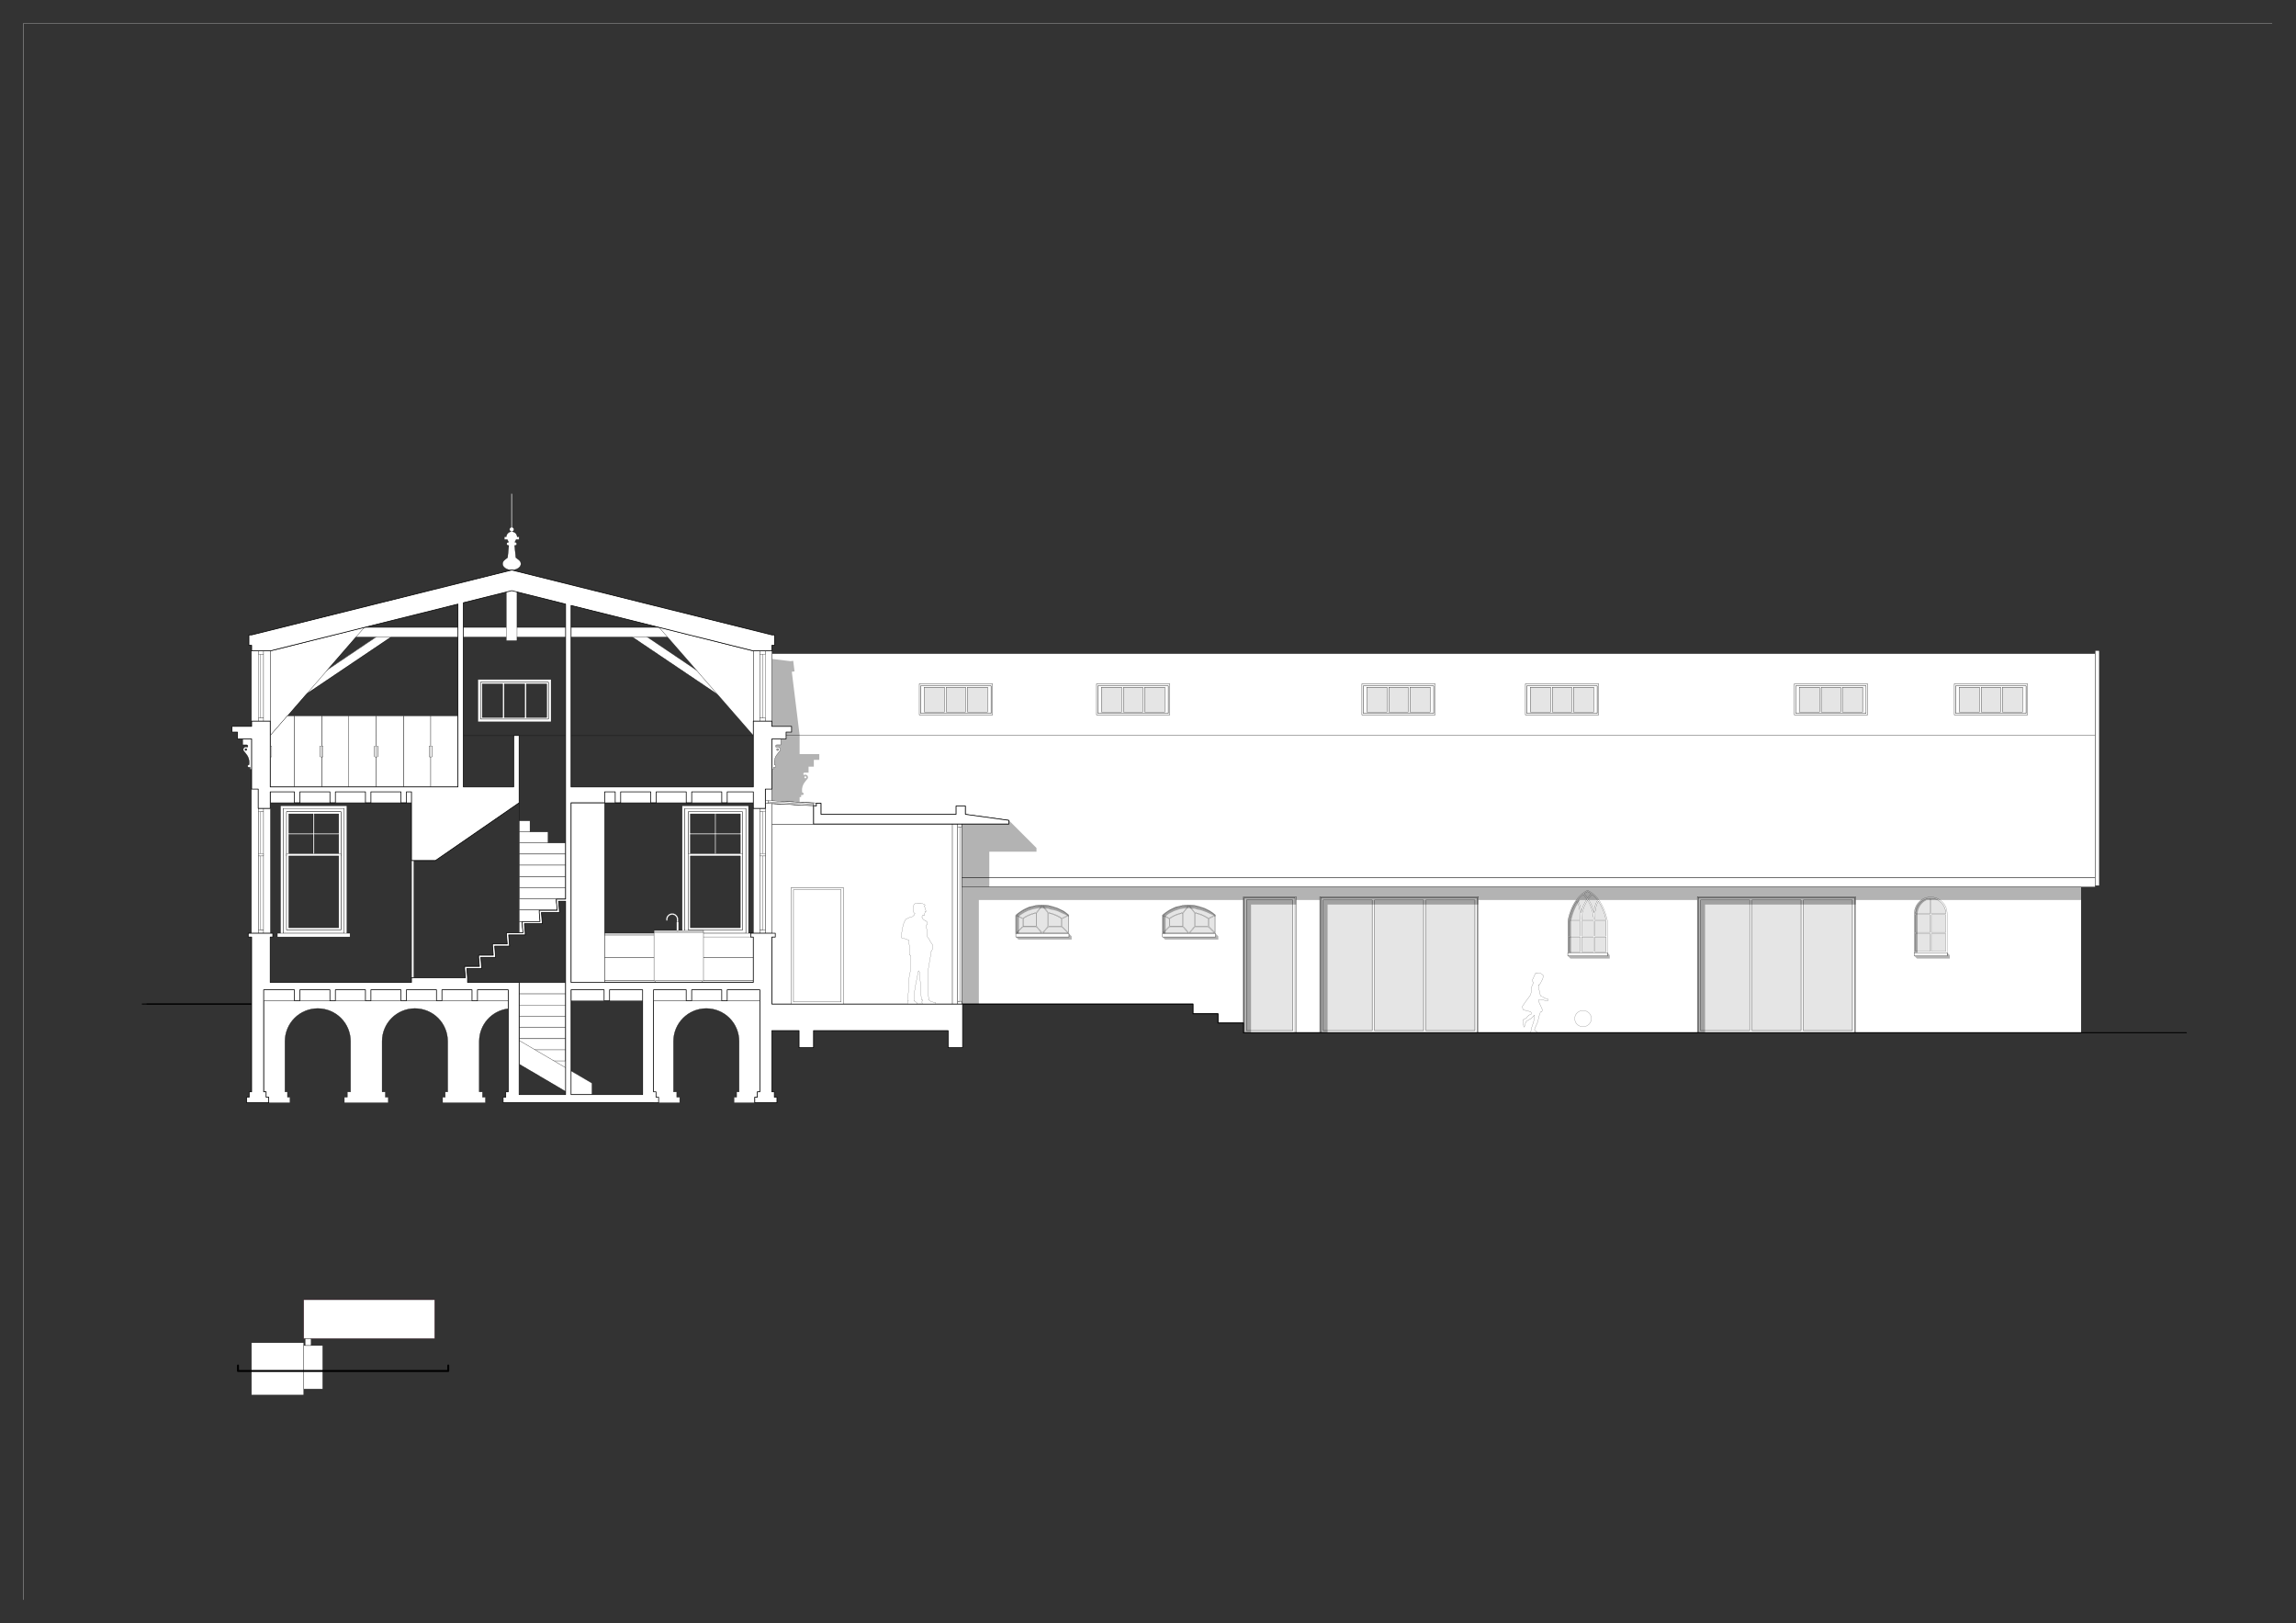 <?xml version="1.0" encoding="UTF-8"?><svg id="Layer_1" xmlns="http://www.w3.org/2000/svg" xmlns:xlink="http://www.w3.org/1999/xlink" viewBox="0 0 1191 842"><rect x="0" y="0" width="1191" height="842" fill="#333333" stroke="none"/><defs><style>.cls-1,.cls-2,.cls-3,.cls-4,.cls-5,.cls-6,.cls-7,.cls-8,.cls-9,.cls-10,.cls-11,.cls-12,.cls-13{fill:none;}.cls-2{stroke:#e9145f;}.cls-2,.cls-3,.cls-4,.cls-5,.cls-6,.cls-7,.cls-8,.cls-9,.cls-10,.cls-11,.cls-12,.cls-13{stroke-linejoin:round;}.cls-2,.cls-4,.cls-5,.cls-8,.cls-9,.cls-10,.cls-11,.cls-12{stroke-linecap:round;}.cls-2,.cls-7,.cls-11,.cls-12,.cls-13{stroke-width:.072px;}.cls-3,.cls-4,.cls-5{stroke-width:.144px;}.cls-3,.cls-4,.cls-6,.cls-7,.cls-8,.cls-9,.cls-10,.cls-11,.cls-12,.cls-13{stroke:#000;}.cls-5{stroke:#fff;}.cls-6,.cls-9{stroke-width:.36px;}.cls-14{clip-path:url(#clippath-1);}.cls-15{fill:#fff;}.cls-7,.cls-16,.cls-11{opacity:.5;}.cls-8{stroke-width:1.008px;}.cls-10{stroke-width:.504px;}.cls-17{opacity:.3;}.cls-16{fill:#ccc;}.cls-18{clip-path:url(#clippath);}</style><clipPath id="clippath"><rect class="cls-1" x="42" y="180.8" width="1110.48" height="648.96"/></clipPath><clipPath id="clippath-1"><rect class="cls-1" x="12" y="12.08" width="1166.64" height="817.68"/></clipPath></defs><g class="cls-18"><polygon class="cls-15" points="1079.58 459.98 498.78 459.98 498.78 520.7 618.78 520.7 618.78 525.74 631.74 525.74 631.74 530.54 644.94 530.54 644.94 535.58 1079.58 535.58 1079.58 459.98"/><polygon class="cls-3" points="1079.64 460.04 498.84 460.04 498.84 520.76 618.84 520.76 618.84 525.8 631.8 525.8 631.8 530.6 645 530.6 645 535.64 1079.64 535.64 1079.64 460.04"/><polygon class="cls-15" points="425.82 416.54 400.38 415.34 400.38 339.02 1086.78 339.02 1086.78 455.18 498.78 455.18 498.78 427.34 523.26 427.34 523.26 425.42 500.7 422.3 500.7 417.98 495.9 417.98 495.9 422.3 425.82 422.3 425.82 416.54"/><polygon class="cls-3" points="425.88 416.6 400.44 415.4 400.44 339.08 1086.84 339.08 1086.84 455.24 498.84 455.24 498.84 427.4 523.32 427.4 523.32 425.48 500.76 422.36 500.76 418.04 495.96 418.04 495.96 422.36 425.88 422.36 425.88 416.6"/><line class="cls-4" x1="1089" y1="381.32" x2="400.44" y2="381.32"/><rect class="cls-16" x="490.92" y="356.36" width="10.08" height="12.96"/><rect class="cls-11" x="490.92" y="356.36" width="10.08" height="12.96"/><rect class="cls-16" x="479.4" y="356.36" width="10.56" height="12.96"/><rect class="cls-11" x="479.4" y="356.36" width="10.56" height="12.96"/><rect class="cls-16" x="501.72" y="356.36" width="10.56" height="12.96"/><rect class="cls-11" x="501.72" y="356.36" width="10.56" height="12.96"/><path class="cls-15" d="M514.074,370.023h-36.425v-14.317h36.425v14.317ZM476.869,354.645v16.167h37.984v-16.167h-37.984"/><path class="cls-4" d="M514.074,370.023h-36.425v-14.316h36.425v14.316M476.869,354.645v16.167h37.984v-16.167h-37.984"/><path class="cls-15" d="M489.951,369.27h-10.545v-12.835h10.545v12.835ZM512.316,369.27h-10.545v-12.835h10.545v12.835M500.921,369.27h-10.12v-12.835h10.12v12.835M477.649,355.707v14.317h36.425v-14.317h-36.425"/><path class="cls-4" d="M489.951,369.27h-10.545v-12.835h10.545v12.835M512.316,369.27h-10.545v-12.835h10.545v12.835M500.921,369.27h-10.12v-12.835h10.12v12.835M477.649,355.707v14.316h36.425v-14.316h-36.425"/><rect class="cls-16" x="686.28" y="466.76" width="25.44" height="67.68"/><rect class="cls-11" x="686.28" y="466.76" width="25.44" height="67.68"/><rect class="cls-16" x="712.92" y="466.76" width="25.44" height="67.68"/><rect class="cls-11" x="712.92" y="466.76" width="25.44" height="67.68"/><rect class="cls-16" x="739.56" y="466.76" width="25.44" height="67.68"/><rect class="cls-11" x="739.56" y="466.76" width="25.44" height="67.68"/><polygon class="cls-15" points="684.54 535.58 685.02 535.58 685.02 465.5 766.14 465.5 766.14 535.58 766.86 535.58 766.86 465.02 684.54 465.02 684.54 535.58"/><polygon class="cls-3" points="684.6 535.64 685.08 535.64 685.08 465.56 766.2 465.56 766.2 535.64 766.92 535.64 766.92 465.08 684.6 465.08 684.6 535.64"/><path class="cls-15" d="M738.456,534.55h-25.512v-67.737h25.512v67.737ZM711.81,534.55h-25.512v-67.748h25.512v67.748M765.101,534.55h-25.512v-67.737h25.512v67.737M685.164,465.668v70.016h81.071v-70.016h-81.071"/><path class="cls-4" d="M738.455,534.55h-25.512v-67.737h25.512v67.737M711.81,534.55h-25.512v-67.748h25.512v67.748M765.101,534.55h-25.512v-67.737h25.512v67.737M685.164,465.669v70.016h81.071v-70.016h-81.071"/><rect class="cls-16" x="820.44" y="477.56" width="6.24" height="7.92"/><rect class="cls-11" x="820.44" y="477.56" width="6.24" height="7.92"/><path class="cls-16" d="M820.383,477.076h6.263c-.051-3.635-1.095-7.039-3.132-10.211-2.036,3.172-3.08,6.576-3.132,10.211Z"/><path class="cls-11" d="M820.383,477.076h6.263c-.051-3.636-1.095-7.039-3.132-10.211-2.036,3.172-3.08,6.576-3.132,10.211"/><rect class="cls-16" x="813.66" y="485.9" width="6" height="7.68"/><rect class="cls-7" x="813.72" y="485.96" width="6" height="7.68"/><rect class="cls-16" x="820.38" y="485.9" width="6.24" height="7.68"/><rect class="cls-7" x="820.44" y="485.96" width="6.24" height="7.68"/><rect class="cls-16" x="827.1" y="485.9" width="6" height="7.68"/><rect class="cls-7" x="827.16" y="485.96" width="6" height="7.68"/><rect class="cls-16" x="813.66" y="477.5" width="6" height="7.92"/><rect class="cls-7" x="813.72" y="477.56" width="6" height="7.92"/><rect class="cls-16" x="827.1" y="477.5" width="6" height="7.92"/><rect class="cls-7" x="827.16" y="477.56" width="6" height="7.92"/><path class="cls-16" d="M821.214,463.843c-1.08.843-2.06,1.854-2.941,3.032.997,1.487,1.641,3.675,1.93,6.563.503-2.478,1.493-4.841,2.971-7.089-.581-.852-1.234-1.687-1.96-2.506Z"/><path class="cls-11" d="M821.214,463.843c-1.08.843-2.06,1.854-2.941,3.032.997,1.487,1.641,3.675,1.93,6.563.503-2.478,1.493-4.841,2.971-7.089-.581-.852-1.234-1.687-1.96-2.506"/><path class="cls-16" d="M828.754,466.879c-.881-1.179-1.861-2.19-2.94-3.033-.725.818-1.378,1.652-1.958,2.503,1.478,2.248,2.468,4.611,2.971,7.089.289-2.886.931-5.072,1.927-6.559Z"/><path class="cls-11" d="M828.754,466.879c-.881-1.179-1.861-2.19-2.94-3.033-.725.818-1.378,1.652-1.958,2.503,1.478,2.248,2.468,4.611,2.971,7.089.289-2.886.931-5.072,1.927-6.559"/><path class="cls-16" d="M817.917,467.368c-1.76,2.524-3.098,5.76-4.014,9.708h5.91c-.025-4.494-.658-7.73-1.896-9.708Z"/><path class="cls-11" d="M817.917,467.368c-1.761,2.524-3.099,5.76-4.014,9.708h5.91c-.025-4.495-.658-7.73-1.896-9.708"/><path class="cls-16" d="M833.121,477.076c-.915-3.946-2.252-7.18-4.011-9.703-1.237,1.978-1.868,5.212-1.893,9.703h5.904Z"/><path class="cls-11" d="M833.121,477.076c-.915-3.946-2.252-7.18-4.011-9.703-1.237,1.978-1.868,5.212-1.894,9.703h5.904"/><path class="cls-16" d="M825.359,463.504c-.588-.423-1.203-.799-1.847-1.128-.642.328-1.257.703-1.843,1.125.677.766,1.293,1.547,1.846,2.343.553-.795,1.167-1.575,1.844-2.34Z"/><path class="cls-11" d="M825.359,463.504c-.588-.423-1.203-.799-1.847-1.128-.642.328-1.257.703-1.843,1.125.677.766,1.293,1.547,1.846,2.343.553-.795,1.167-1.575,1.844-2.34"/><path class="cls-15" d="M833.121,477.076h-5.904c.026-4.491.657-7.725,1.893-9.703,1.759,2.523,3.096,5.758,4.011,9.703ZM817.917,467.368c1.239,1.977,1.871,5.213,1.896,9.708h-5.91c.915-3.948,2.253-7.184,4.014-9.708M828.754,466.879c-.996,1.487-1.638,3.673-1.927,6.559-.503-2.478-1.493-4.841-2.971-7.089.58-.851,1.232-1.685,1.958-2.503,1.079.844,2.06,1.855,2.94,3.033M821.214,463.843c.726.819,1.379,1.654,1.96,2.506-1.478,2.248-2.468,4.611-2.971,7.089-.289-2.888-.932-5.076-1.93-6.563.881-1.178,1.861-2.189,2.941-3.032M833.194,485.492h-5.981v-7.849h5.981v7.849M813.83,477.643h5.984v7.849h-5.984v-7.849M827.213,493.598v-7.54h5.981v7.54h-5.981M820.381,493.598v-7.54h6.265v7.54h-6.265M813.83,486.058h5.984v7.54h-5.984v-7.54M820.383,477.076c.051-3.635,1.095-7.039,3.132-10.211,2.036,3.172,3.08,6.576,3.132,10.211h-6.263M826.646,485.492h-6.265v-7.849h6.265v7.849M825.359,463.504c-.677.765-1.291,1.545-1.844,2.34-.553-.796-1.169-1.577-1.846-2.343.586-.422,1.201-.797,1.843-1.125.644.329,1.259.705,1.847,1.128M823.512,461.743c-5.069,2.468-8.485,7.665-10.249,15.59v16.832h20.497v-16.832c-1.763-7.926-5.179-13.123-10.249-15.59"/><path class="cls-12" d="M833.121,477.076h-5.904c.025-4.491.657-7.726,1.894-9.703,1.759,2.523,3.096,5.758,4.011,9.703M817.917,467.368c1.239,1.978,1.871,5.214,1.896,9.708h-5.91c.915-3.948,2.253-7.184,4.014-9.708M828.754,466.879c-.996,1.487-1.638,3.673-1.927,6.559-.503-2.478-1.493-4.841-2.971-7.089.58-.851,1.232-1.685,1.958-2.503,1.079.844,2.059,1.855,2.94,3.033M821.214,463.843c.726.819,1.379,1.654,1.96,2.506-1.478,2.248-2.468,4.611-2.971,7.089-.289-2.888-.932-5.076-1.93-6.563.881-1.178,1.861-2.189,2.941-3.032M833.194,485.492h-5.981v-7.849h5.981v7.849M813.83,477.643h5.984v7.849h-5.984v-7.849M827.213,493.598v-7.54h5.981v7.54h-5.981M820.381,493.598v-7.54h6.265v7.54h-6.265M813.83,486.058h5.984v7.54h-5.984v-7.54M820.383,477.076c.051-3.636,1.095-7.039,3.132-10.211,2.036,3.172,3.08,6.576,3.132,10.211h-6.263M826.646,485.492h-6.265v-7.849h6.265v7.849M825.359,463.504c-.677.765-1.291,1.545-1.844,2.34-.553-.796-1.169-1.577-1.846-2.343.586-.422,1.201-.797,1.843-1.125.644.329,1.259.705,1.847,1.128M823.512,461.743c-5.069,2.468-8.485,7.665-10.249,15.591v16.831h20.497v-16.831c-1.763-7.926-5.179-13.123-10.249-15.591"/><rect class="cls-15" x="813.24" y="494.12" width="20.64" height="1.68"/><rect class="cls-4" x="813.24" y="494.12" width="20.64" height="1.68"/><path class="cls-15" d="M1001.228,473.862h-7.511c-.014-1.009.168-2.01.536-2.95.368-.939.915-1.798,1.61-2.529.695-.731,1.526-1.32,2.446-1.734.92-.415,1.911-.647,2.92-.683v7.896ZM993.716,474.854h.042l-.02-.425h7.489v9.248h-7.512v-8.823M993.716,484.244h7.512v9.213h-7.512v-9.213M1009.264,474.854h.042v8.823h-7.511v-9.248h7.489l-.02.425M1001.795,493.457v-9.213h7.511v9.213h-7.511M1001.795,473.862v-7.896c1.008.037,1.999.269,2.919.683.92.414,1.75,1.003,2.445,1.734.696.731,1.242,1.59,1.61,2.529.368.939.55,1.941.537,2.95h-7.511M1010.015,494.165v-20.02h-.009c.035-.764-.033-1.53-.203-2.275-.169-.746-.439-1.465-.801-2.139s-.813-1.296-1.341-1.849c-.529-.553-1.129-1.032-1.786-1.425-.656-.393-1.363-.695-2.1-.898-.737-.204-1.499-.307-2.264-.307s-1.526.103-2.263.307c-.737.204-1.444.506-2.1.898-.656.392-1.257.872-1.785,1.425-.528.553-.98,1.175-1.342,1.849-.362.674-.632,1.393-.801,2.139-.17.746-.238,1.511-.203,2.275h-.009v20.02h17.008"/><path class="cls-12" d="M1001.228,473.862h-7.511c-.014-1.009.168-2.01.536-2.95s.915-1.798,1.61-2.529c.695-.731,1.526-1.32,2.446-1.734.92-.414,1.911-.646,2.919-.683v7.897M993.716,474.854h.042l-.02-.425h7.489v9.248h-7.512v-8.823M993.716,484.244h7.512v9.213h-7.512v-9.213M1009.264,474.854h.042v8.823h-7.512v-9.248h7.489l-.019.425M1001.794,493.456v-9.213h7.512v9.213h-7.512M1001.794,473.862v-7.897c1.008.037,2.0.269,2.919.683.92.414,1.75,1.003,2.445,1.734.695.731,1.242,1.59,1.61,2.529.368.939.55,1.941.536,2.95h-7.511M1010.015,494.165v-20.02h-.009c.035-.764-.033-1.53-.203-2.275-.169-.746-.439-1.465-.801-2.139-.362-.674-.813-1.296-1.342-1.849-.528-.553-1.129-1.032-1.785-1.425-.657-.393-1.363-.695-2.101-.898-.737-.204-1.499-.307-2.264-.307s-1.526.103-2.264.307c-.737.204-1.444.506-2.1.898-.657.393-1.257.872-1.786,1.425-.528.553-.979,1.175-1.342,1.849-.362.674-.631,1.393-.801,2.139-.17.746-.238,1.511-.203,2.275h-.009v20.02h17.008"/><rect class="cls-16" x="1001.82" y="484.22" width="7.44" height="9.12"/><rect class="cls-7" x="1001.88" y="484.28" width="7.44" height="9.12"/><polygon class="cls-16" points="1009.26 474.86 1009.26 474.38 1001.82 474.38 1001.82 483.5 1009.26 483.5 1009.26 474.86"/><polygon class="cls-7" points="1009.32 474.92 1009.32 474.44 1001.88 474.44 1001.88 483.56 1009.32 483.56 1009.32 474.92"/><rect class="cls-16" x="993.66" y="484.22" width="7.44" height="9.12"/><rect class="cls-7" x="993.72" y="484.28" width="7.44" height="9.12"/><polygon class="cls-16" points="993.66 474.86 993.66 483.5 1001.1 483.5 1001.1 474.38 993.66 474.38 993.66 474.86"/><polygon class="cls-7" points="993.72 474.92 993.72 483.56 1001.16 483.56 1001.16 474.44 993.72 474.44 993.72 474.92"/><path class="cls-16" d="M1001.228,473.862v-7.896c-1.008.037-2.0.269-2.92.683-.92.414-1.75,1.003-2.446,1.734-.695.731-1.242,1.59-1.61,2.529-.368.939-.55,1.941-.536,2.95h7.511Z"/><path class="cls-11" d="M1001.228,473.862v-7.897c-1.008.037-1.999.269-2.919.683-.92.414-1.75,1.003-2.446,1.734-.695.731-1.242,1.59-1.61,2.529s-.55,1.941-.536,2.95h7.511"/><path class="cls-16" d="M1001.795,473.862h7.511c.013-1.009-.169-2.01-.537-2.95-.368-.939-.914-1.798-1.61-2.529-.695-.731-1.525-1.32-2.445-1.734-.92-.415-1.911-.647-2.919-.683v7.896Z"/><path class="cls-11" d="M1001.794,473.862h7.511c.014-1.009-.169-2.01-.536-2.95-.368-.939-.915-1.798-1.61-2.529-.695-.731-1.526-1.32-2.445-1.734-.92-.414-1.911-.646-2.919-.683v7.897"/><rect class="cls-15" x="993" y="494.12" width="17.04" height="1.68"/><rect class="cls-4" x="993" y="494.12" width="17.04" height="1.68"/><rect class="cls-15" x="498.84" y="455.24" width="588" height="4.8"/><rect class="cls-4" x="498.84" y="455.24" width="588" height="4.8"/><rect class="cls-15" x="1086.84" y="337.4" width="2.16" height="121.92"/><rect class="cls-4" x="1086.84" y="337.4" width="2.16" height="121.92"/><polygon class="cls-16" points="550.62 480.62 543.66 480.62 541.02 483.98 553.98 483.98 550.62 480.62"/><polygon class="cls-7" points="550.68 480.68 543.72 480.68 541.08 484.04 554.04 484.04 550.68 480.68"/><polygon class="cls-16" points="537.42 480.62 530.7 480.62 527.34 483.98 540.3 483.98 537.42 480.62"/><polygon class="cls-7" points="537.48 480.68 530.76 480.68 527.4 484.04 540.36 484.04 537.48 480.68"/><polygon class="cls-16" points="550.86 476.54 550.86 480.38 554.22 483.74 554.22 474.86 550.86 476.54"/><polygon class="cls-7" points="550.92 476.6 550.92 480.44 554.28 483.8 554.28 474.92 550.92 476.6"/><polygon class="cls-16" points="545.34 473.9 543.9 473.42 543.9 480.38 550.62 480.38 550.62 476.3 549.42 475.58 547.98 474.86 546.54 474.38 545.34 473.9"/><polygon class="cls-7" points="545.4 473.96 543.96 473.48 543.96 480.44 550.68 480.44 550.68 476.36 549.48 475.64 548.04 474.92 546.6 474.44 545.4 473.96"/><polygon class="cls-16" points="537.66 473.42 537.66 480.38 540.54 483.74 543.42 480.38 543.42 473.42 540.54 469.82 537.66 473.42"/><polygon class="cls-7" points="537.72 473.48 537.72 480.44 540.6 483.8 543.48 480.44 543.48 473.48 540.6 469.88 537.72 473.48"/><polygon class="cls-16" points="530.46 476.54 527.1 474.86 527.1 483.74 530.46 480.38 530.46 476.54"/><polygon class="cls-7" points="530.52 476.6 527.16 474.92 527.16 483.8 530.52 480.44 530.52 476.6"/><polygon class="cls-16" points="546.78 474.14 547.98 474.62 549.42 475.34 550.62 476.3 553.98 474.62 552.54 473.42 551.1 472.46 549.42 471.74 547.98 471.02 546.3 470.54 544.38 470.06 542.7 469.82 541.02 469.58 543.66 473.18 545.34 473.66 546.78 474.14"/><polygon class="cls-7" points="546.84 474.2 548.04 474.68 549.48 475.4 550.68 476.36 554.04 474.68 552.6 473.48 551.16 472.52 549.48 471.8 548.04 471.08 546.36 470.6 544.44 470.12 542.76 469.88 541.08 469.64 543.72 473.24 545.4 473.72 546.84 474.2"/><polygon class="cls-16" points="534.54 474.38 533.34 474.86 531.9 475.58 530.7 476.3 530.7 480.38 537.42 480.38 537.42 473.42 535.98 473.9 534.54 474.38"/><polygon class="cls-7" points="534.6 474.44 533.4 474.92 531.96 475.64 530.76 476.36 530.76 480.44 537.48 480.44 537.48 473.48 536.04 473.96 534.6 474.44"/><polygon class="cls-16" points="537.18 469.82 535.5 470.3 534.06 470.78 532.62 471.26 531.18 471.98 529.74 472.7 528.54 473.66 527.34 474.62 530.46 476.3 531.9 475.34 533.1 474.62 534.54 474.14 535.98 473.66 537.42 473.18 540.3 469.58 538.62 469.82 537.18 469.82"/><polygon class="cls-7" points="537.24 469.88 535.56 470.36 534.12 470.84 532.68 471.32 531.24 472.04 529.8 472.76 528.6 473.72 527.4 474.68 530.52 476.36 531.96 475.4 533.16 474.68 534.6 474.2 536.04 473.72 537.48 473.24 540.36 469.64 538.68 469.88 537.24 469.88"/><path class="cls-15" d="M550.701,480.675l3.301,3.301h-13l2.784-3.301h6.915ZM537.216,469.974l1.575-.186,1.585-.057-2.824,3.602-1.485.339-1.45.466-1.404.59-1.348.709-1.282.823-3.258-1.583,1.224-1.008,1.302-.905,1.372-.795,1.432-.681,1.483-.562,1.524-.439,1.554-.314M534.657,474.425l1.401-.469,1.433-.357v6.79h-6.754v-3.918l1.252-.785,1.31-.683,1.359-.578M546.736,474.138l-1.45-.466-1.485-.339-2.819-3.596,1.78.11,1.764.261,1.736.409,1.695.554,1.642.696,1.577.832,1.501.963,1.414,1.086-3.32,1.613-1.282-.823-1.348-.709-1.404-.59M530.45,476.514v3.958l-3.301,3.301v-8.862l3.301,1.604M537.778,473.51l2.899-3.697,2.899,3.697v6.97l-2.899,3.436-2.899-3.436v-6.97M545.296,473.956l1.401.469,1.359.578,1.31.683,1.251.785v3.918h-6.754v-6.79l1.433.357M550.904,476.514l3.301-1.604v8.862l-3.301-3.301v-3.958M537.568,480.675l2.784,3.301h-13l3.301-3.301h6.915M530.93,471.801l-1.437.854-1.359.973-1.272,1.084v9.551h27.629v-9.651l-1.319-1.048-1.398-.94-1.467-.827-1.528-.709-1.579-.586-1.621-.46-1.652-.331-1.673-.199-1.683-.067-1.671.046-1.661.188-1.639.328-1.606.465-1.56.599-1.504.729"/><path class="cls-12" d="M550.701,480.675l3.3,3.301h-13l2.784-3.301h6.915M537.216,469.974l1.575-.186,1.585-.057-2.824,3.602-1.485.339-1.45.466-1.404.59-1.348.709-1.282.823-3.258-1.583,1.224-1.008,1.302-.905,1.372-.796,1.432-.681,1.483-.562,1.524-.439,1.554-.314M534.657,474.424l1.401-.469,1.433-.357v6.79h-6.754v-3.918l1.251-.785,1.309-.683,1.359-.578M546.736,474.138l-1.45-.466-1.485-.339-2.819-3.596,1.78.11,1.764.26,1.735.409,1.695.554,1.642.696,1.577.832,1.501.963,1.414,1.086-3.319,1.613-1.282-.823-1.348-.709-1.404-.59M530.45,476.515v3.958l-3.301,3.3v-8.862l3.301,1.604M537.778,473.51l2.899-3.697,2.899,3.697v6.97l-2.899,3.436-2.899-3.436v-6.97M545.296,473.956l1.401.469,1.359.578,1.309.683,1.252.785v3.918h-6.754v-6.79l1.433.357M550.904,476.515l3.301-1.604v8.862l-3.301-3.3v-3.958M537.568,480.675l2.784,3.301h-13l3.3-3.301h6.915M530.931,471.801l-1.437.854-1.36.973-1.272,1.084v9.552h27.629v-9.651l-1.319-1.048-1.398-.94-1.467-.827-1.528-.709-1.579-.586-1.62-.46-1.652-.33-1.673-.199-1.683-.066-1.671.046-1.661.188-1.639.328-1.605.465-1.56.599-1.504.729"/><rect class="cls-15" x="526.92" y="484.28" width="27.6" height="1.68"/><rect class="cls-4" x="526.92" y="484.28" width="27.6" height="1.68"/><polygon class="cls-16" points="626.7 480.62 619.74 480.62 617.1 483.98 630.06 483.98 626.7 480.62"/><polygon class="cls-7" points="626.76 480.68 619.8 480.68 617.16 484.04 630.12 484.04 626.76 480.68"/><polygon class="cls-16" points="613.5 480.62 606.54 480.62 603.42 483.98 616.38 483.98 613.5 480.62"/><polygon class="cls-7" points="613.56 480.68 606.6 480.68 603.48 484.04 616.44 484.04 613.56 480.68"/><polygon class="cls-16" points="626.94 476.54 626.94 480.38 630.3 483.74 630.3 474.86 626.94 476.54"/><polygon class="cls-7" points="627 476.6 627 480.44 630.36 483.8 630.36 474.92 627 476.6"/><polygon class="cls-16" points="621.18 473.9 619.74 473.42 619.74 480.38 626.7 480.38 626.7 476.3 625.26 475.58 624.06 474.86 622.62 474.38 621.18 473.9"/><polygon class="cls-7" points="621.24 473.96 619.8 473.48 619.8 480.44 626.76 480.44 626.76 476.36 625.32 475.64 624.12 474.92 622.68 474.44 621.24 473.96"/><polygon class="cls-16" points="613.74 473.42 613.74 480.38 616.62 483.74 619.5 480.38 619.5 473.42 616.62 469.82 613.74 473.42"/><polygon class="cls-7" points="613.8 473.48 613.8 480.44 616.68 483.8 619.56 480.44 619.56 473.48 616.68 469.88 613.8 473.48"/><polygon class="cls-16" points="606.54 476.54 603.18 474.86 603.18 483.74 606.54 480.38 606.54 476.54"/><polygon class="cls-7" points="606.6 476.6 603.24 474.92 603.24 483.8 606.6 480.44 606.6 476.6"/><polygon class="cls-16" points="622.62 474.14 624.06 474.62 625.5 475.34 626.7 476.3 630.06 474.62 628.62 473.42 627.18 472.46 625.5 471.74 623.82 471.02 622.14 470.54 620.46 470.06 618.78 469.82 616.86 469.58 619.74 473.18 621.18 473.66 622.62 474.14"/><polygon class="cls-7" points="622.68 474.2 624.12 474.68 625.56 475.4 626.76 476.36 630.12 474.68 628.68 473.48 627.24 472.52 625.56 471.8 623.88 471.08 622.2 470.6 620.52 470.12 618.84 469.88 616.92 469.64 619.8 473.24 621.24 473.72 622.68 474.2"/><polygon class="cls-16" points="610.62 474.38 609.18 474.86 607.98 475.58 606.78 476.3 606.78 480.38 613.5 480.38 613.5 473.42 612.06 473.9 610.62 474.38"/><polygon class="cls-7" points="610.68 474.44 609.24 474.92 608.04 475.64 606.84 476.36 606.84 480.44 613.56 480.44 613.56 473.48 612.12 473.96 610.68 474.44"/><polygon class="cls-16" points="613.26 469.82 611.58 470.3 610.14 470.78 608.7 471.26 607.26 471.98 605.82 472.7 604.62 473.66 603.42 474.62 606.54 476.3 607.74 475.34 609.18 474.62 610.62 474.14 612.06 473.66 613.5 473.18 616.38 469.58 614.7 469.82 613.26 469.82"/><polygon class="cls-7" points="613.32 469.88 611.64 470.36 610.2 470.84 608.76 471.32 607.32 472.04 605.88 472.76 604.68 473.72 603.48 474.68 606.6 476.36 607.8 475.4 609.24 474.68 610.68 474.2 612.12 473.72 613.56 473.24 616.44 469.64 614.76 469.88 613.32 469.88"/><path class="cls-15" d="M626.743,480.675l3.301,3.301h-13l2.784-3.301h6.915ZM613.259,469.974l1.575-.186,1.585-.057-2.824,3.602-1.485.339-1.45.466-1.404.59-1.348.709-1.282.823-3.258-1.583,1.224-1.008,1.302-.905,1.372-.795,1.432-.681,1.483-.562,1.524-.439,1.554-.314M610.699,474.425l1.401-.469,1.433-.357v6.79h-6.754v-3.918l1.251-.785,1.31-.683,1.359-.578M622.778,474.138l-1.45-.466-1.485-.339-2.819-3.596,1.78.11,1.764.261,1.736.409,1.695.554,1.642.696,1.577.832,1.501.963,1.414,1.086-3.32,1.613-1.282-.823-1.348-.709-1.404-.59M606.492,476.514v3.958l-3.301,3.301v-8.862l3.301,1.604M613.82,473.51l2.899-3.697,2.899,3.697v6.97l-2.899,3.436-2.899-3.436v-6.97M621.338,473.956l1.401.469,1.359.578,1.31.683,1.252.785v3.918h-6.754v-6.79l1.433.357M626.946,476.514l3.301-1.604v8.862l-3.301-3.301v-3.958M613.61,480.675l2.784,3.301h-13l3.301-3.301h6.915M606.972,471.801l-1.437.854-1.359.973-1.272,1.084v9.551h27.629v-9.651l-1.319-1.048-1.398-.94-1.467-.827-1.528-.709-1.579-.586-1.621-.46-1.652-.331-1.673-.199-1.683-.067-1.671.046-1.661.188-1.639.328-1.605.465-1.56.599-1.504.729"/><path class="cls-12" d="M626.743,480.675l3.3,3.301h-13l2.784-3.301h6.915M613.258,469.974l1.575-.186,1.585-.057-2.824,3.602-1.485.339-1.45.466-1.405.59-1.348.709-1.282.823-3.258-1.583,1.224-1.008,1.302-.905,1.372-.796,1.432-.681,1.483-.562,1.524-.439,1.554-.314M610.699,474.424l1.401-.469,1.433-.357v6.79h-6.754v-3.918l1.252-.785,1.309-.683,1.359-.578M622.778,474.138l-1.45-.466-1.485-.339-2.819-3.596,1.78.11,1.764.26,1.736.409,1.695.554,1.642.696,1.577.832,1.501.963,1.414,1.086-3.319,1.613-1.282-.823-1.348-.709-1.404-.59M606.492,476.515v3.958l-3.301,3.3v-8.862l3.301,1.604M613.82,473.51l2.899-3.697,2.899,3.697v6.97l-2.899,3.436-2.899-3.436v-6.97M621.338,473.956l1.401.469,1.359.578,1.309.683,1.251.785v3.918h-6.754v-6.79l1.434.357M626.945,476.515l3.301-1.604v8.862l-3.301-3.3v-3.958M613.61,480.675l2.784,3.301h-13l3.3-3.301h6.915M606.972,471.801l-1.437.854-1.359.973-1.272,1.084v9.552h27.629v-9.651l-1.319-1.048-1.398-.94-1.468-.827-1.528-.709-1.579-.586-1.621-.46-1.652-.33-1.673-.199-1.683-.066-1.671.046-1.661.188-1.639.328-1.606.465-1.56.599-1.504.729"/><rect class="cls-15" x="603" y="484.28" width="27.6" height="1.68"/><rect class="cls-4" x="603" y="484.28" width="27.6" height="1.68"/><rect class="cls-16" x="646.68" y="466.76" width="24" height="67.68"/><rect class="cls-11" x="646.68" y="466.76" width="24" height="67.68"/><polygon class="cls-15" points="644.94 535.58 645.42 535.58 645.42 465.5 671.58 465.5 671.58 535.58 672.3 535.58 672.3 465.02 644.94 465.02 644.94 535.58"/><polygon class="cls-3" points="645 535.64 645.48 535.64 645.48 465.56 671.64 465.56 671.64 535.64 672.36 535.64 672.36 465.08 645 465.08 645 535.64"/><path class="cls-15" d="M646.587,466.802h24.024v67.748h-24.024v-67.748ZM671.745,535.684v-70.016h-26.291v70.016h26.291"/><path class="cls-4" d="M646.587,466.802h24.023v67.748h-24.023v-67.748M671.745,535.684v-70.016h-26.291v70.016h26.291"/><rect class="cls-16" x="882.12" y="466.76" width="25.44" height="67.68"/><rect class="cls-11" x="882.12" y="466.76" width="25.44" height="67.68"/><rect class="cls-16" x="908.76" y="466.76" width="25.44" height="67.68"/><rect class="cls-11" x="908.76" y="466.76" width="25.44" height="67.68"/><rect class="cls-16" x="935.4" y="466.76" width="25.44" height="67.68"/><rect class="cls-11" x="935.4" y="466.76" width="25.44" height="67.68"/><polygon class="cls-15" points="880.38 535.58 880.86 535.58 880.86 465.5 961.98 465.5 961.98 535.58 962.46 535.58 962.46 465.02 880.38 465.02 880.38 535.58"/><polygon class="cls-3" points="880.44 535.64 880.92 535.64 880.92 465.56 962.04 465.56 962.04 535.64 962.52 535.64 962.52 465.08 880.44 465.08 880.44 535.64"/><path class="cls-15" d="M934.258,534.55h-25.512v-67.737h25.512v67.737ZM907.612,534.55h-25.512v-67.748h25.512v67.748M960.903,534.55h-25.512v-67.737h25.512v67.737M880.966,465.668v70.016h81.071v-70.016h-81.071"/><path class="cls-4" d="M934.258,534.55h-25.512v-67.737h25.512v67.737M907.612,534.55h-25.512v-67.748h25.512v67.748M960.903,534.55h-25.512v-67.737h25.512v67.737M880.966,465.669v70.016h81.071v-70.016h-81.071"/><rect class="cls-16" x="1027.8" y="356.36" width="10.08" height="12.96"/><rect class="cls-11" x="1027.8" y="356.36" width="10.08" height="12.96"/><rect class="cls-16" x="1016.28" y="356.36" width="10.56" height="12.96"/><rect class="cls-11" x="1016.28" y="356.36" width="10.56" height="12.96"/><rect class="cls-16" x="1038.6" y="356.36" width="10.56" height="12.96"/><rect class="cls-11" x="1038.6" y="356.36" width="10.56" height="12.96"/><path class="cls-15" d="M1050.956,370.023h-36.425v-14.317h36.425v14.317ZM1013.751,354.645v16.167h37.984v-16.167h-37.984"/><path class="cls-4" d="M1050.956,370.023h-36.425v-14.316h36.425v14.316M1013.751,354.645v16.167h37.984v-16.167h-37.984"/><path class="cls-15" d="M1026.833,369.27h-10.545v-12.835h10.545v12.835ZM1049.198,369.27h-10.545v-12.835h10.545v12.835M1037.803,369.27h-10.12v-12.835h10.12v12.835M1014.531,355.707v14.317h36.425v-14.317h-36.425"/><path class="cls-4" d="M1026.833,369.27h-10.545v-12.835h10.545v12.835M1049.198,369.27h-10.545v-12.835h10.545v12.835M1037.803,369.27h-10.12v-12.835h10.12v12.835M1014.531,355.707v14.316h36.425v-14.316h-36.425"/><rect class="cls-16" x="944.76" y="356.36" width="10.08" height="12.96"/><rect class="cls-11" x="944.76" y="356.36" width="10.08" height="12.96"/><rect class="cls-16" x="933.24" y="356.36" width="10.56" height="12.96"/><rect class="cls-11" x="933.24" y="356.36" width="10.56" height="12.96"/><rect class="cls-16" x="955.8" y="356.36" width="10.32" height="12.96"/><rect class="cls-11" x="955.8" y="356.36" width="10.32" height="12.96"/><path class="cls-15" d="M967.986,370.023h-36.425v-14.317h36.425v14.317ZM930.781,354.645v16.167h37.984v-16.167h-37.984"/><path class="cls-4" d="M967.986,370.023h-36.425v-14.316h36.425v14.316M930.781,354.645v16.167h37.984v-16.167h-37.984"/><path class="cls-15" d="M943.863,369.27h-10.545v-12.835h10.545v12.835ZM966.228,369.27h-10.545v-12.835h10.545v12.835M954.833,369.27h-10.12v-12.835h10.12v12.835M931.56,355.707v14.317h36.425v-14.317h-36.425"/><path class="cls-4" d="M943.863,369.27h-10.545v-12.835h10.545v12.835M966.228,369.27h-10.545v-12.835h10.545v12.835M954.833,369.27h-10.12v-12.835h10.12v12.835M931.56,355.707v14.316h36.425v-14.316h-36.425"/><rect class="cls-16" x="805.32" y="356.36" width="10.08" height="12.96"/><rect class="cls-11" x="805.32" y="356.36" width="10.08" height="12.96"/><rect class="cls-16" x="793.8" y="356.36" width="10.56" height="12.96"/><rect class="cls-11" x="793.8" y="356.36" width="10.56" height="12.96"/><rect class="cls-16" x="816.12" y="356.36" width="10.56" height="12.96"/><rect class="cls-11" x="816.12" y="356.36" width="10.56" height="12.96"/><path class="cls-15" d="M828.479,370.023h-36.425v-14.317h36.425v14.317ZM791.274,354.645v16.167h37.984v-16.167h-37.984"/><path class="cls-4" d="M828.478,370.023h-36.425v-14.316h36.425v14.316M791.274,354.645v16.167h37.984v-16.167h-37.984"/><path class="cls-15" d="M804.356,369.27h-10.545v-12.835h10.545v12.835ZM826.721,369.27h-10.545v-12.835h10.545v12.835M815.326,369.27h-10.12v-12.835h10.12v12.835M792.053,355.707v14.317h36.425v-14.317h-36.425"/><path class="cls-4" d="M804.356,369.27h-10.545v-12.835h10.545v12.835M826.721,369.27h-10.545v-12.835h10.545v12.835M815.326,369.27h-10.12v-12.835h10.12v12.835M792.053,355.707v14.316h36.425v-14.316h-36.425"/><rect class="cls-16" x="720.36" y="356.36" width="10.08" height="12.96"/><rect class="cls-11" x="720.36" y="356.36" width="10.08" height="12.96"/><rect class="cls-16" x="709.08" y="356.36" width="10.56" height="12.96"/><rect class="cls-11" x="709.08" y="356.36" width="10.56" height="12.96"/><rect class="cls-16" x="731.4" y="356.36" width="10.56" height="12.96"/><rect class="cls-11" x="731.4" y="356.36" width="10.56" height="12.96"/><path class="cls-15" d="M743.666,370.023h-36.425v-14.317h36.425v14.317ZM706.461,354.645v16.167h37.984v-16.167h-37.984"/><path class="cls-4" d="M743.666,370.023h-36.425v-14.316h36.425v14.316M706.461,354.645v16.167h37.984v-16.167h-37.984"/><path class="cls-15" d="M719.543,369.27h-10.545v-12.835h10.545v12.835ZM741.909,369.27h-10.545v-12.835h10.545v12.835M730.513,369.27h-10.12v-12.835h10.12v12.835M707.241,355.707v14.317h36.425v-14.317h-36.425"/><path class="cls-4" d="M719.543,369.27h-10.545v-12.835h10.545v12.835M741.908,369.27h-10.545v-12.835h10.545v12.835M730.513,369.27h-10.12v-12.835h10.12v12.835M707.241,355.707v14.316h36.425v-14.316h-36.425"/><rect class="cls-16" x="582.84" y="356.36" width="10.08" height="12.96"/><rect class="cls-11" x="582.84" y="356.36" width="10.08" height="12.96"/><rect class="cls-16" x="571.32" y="356.36" width="10.56" height="12.96"/><rect class="cls-11" x="571.32" y="356.36" width="10.56" height="12.96"/><rect class="cls-16" x="593.64" y="356.36" width="10.56" height="12.96"/><rect class="cls-11" x="593.64" y="356.36" width="10.56" height="12.96"/><path class="cls-15" d="M606.001,370.023h-36.425v-14.317h36.425v14.317ZM568.797,354.645v16.167h37.984v-16.167h-37.984"/><path class="cls-4" d="M606.001,370.023h-36.425v-14.316h36.425v14.316M568.797,354.645v16.167h37.984v-16.167h-37.984"/><path class="cls-15" d="M581.879,369.27h-10.545v-12.835h10.545v12.835ZM604.244,369.27h-10.545v-12.835h10.545v12.835M592.849,369.27h-10.12v-12.835h10.12v12.835M569.576,355.707v14.317h36.425v-14.317h-36.425"/><path class="cls-4" d="M581.878,369.27h-10.545v-12.835h10.545v12.835M604.244,369.27h-10.545v-12.835h10.545v12.835M592.849,369.27h-10.12v-12.835h10.12v12.835M569.576,355.707v14.316h36.425v-14.316h-36.425"/><path class="cls-17" d="M507.75,520.79h-8.856v-60.839h580.677v6.862h-80.157c-.648.312-1.253.707-1.8,1.174-.547.467-1.032,1.003-1.442,1.593-.41.591-.743,1.232-.99,1.908-.247.676-.405,1.381-.472,2.097h-.002v20.579h-1.701v-20.02l.009-.009c-.032-.709.025-1.419.17-2.113.145-.695.375-1.369.687-2.006s.702-1.233,1.162-1.773c.46-.54.986-1.021,1.565-1.431h-33.996v2.342h-78.151v66.529h-4.054v-68.871h-60.818c-2.117,2.906-3.656,6.476-4.617,10.709v16.643h-1.701v-16.832c.96-4.316,2.411-7.823,4.351-10.52h-50.812v2.342h-78.151v66.529h-4.054v-68.871h-12.285v2.342h-23.372v66.529h-4.054v-68.871h-137.137v53.977Z"/><polygon class="cls-17" points="526.86 484.22 528.54 484.22 528.54 475.34 529.02 474.86 530.46 473.9 531.66 473.18 533.1 472.46 534.54 471.98 535.98 471.5 537.42 471.26 538.86 471.02 540.54 471.02 541.98 471.26 543.66 471.26 545.1 471.74 546.54 471.98 548.22 472.46 549.9 473.18 550.86 473.66 552.54 474.38 554.46 475.34 554.46 474.62 553.02 473.42 551.82 472.46 550.14 471.74 548.7 471.02 547.02 470.54 545.58 470.06 543.9 469.58 542.22 469.34 540.54 469.34 538.86 469.34 537.18 469.58 535.5 470.06 533.82 470.3 532.38 471.02 530.94 471.74 529.5 472.7 528.06 473.66 526.86 474.62 526.86 484.22"/><polygon class="cls-17" points="602.94 484.22 604.62 484.22 604.62 475.34 605.1 474.86 606.3 473.9 607.74 473.18 609.18 472.46 610.62 471.98 612.06 471.5 613.5 471.26 614.94 471.02 616.62 471.02 618.06 471.26 619.74 471.26 621.18 471.74 622.62 471.98 624.06 472.46 625.98 473.18 626.94 473.66 628.62 474.38 630.54 475.34 630.54 474.62 629.1 473.42 627.66 472.46 626.22 471.74 624.78 471.02 623.1 470.54 621.66 470.06 619.98 469.58 618.3 469.34 616.62 469.34 614.94 469.34 613.26 469.58 611.58 470.06 609.9 470.3 608.46 471.02 607.02 471.74 605.58 472.7 604.14 473.66 602.94 474.62 602.94 484.22"/><polygon class="cls-17" points="994.38 497.18 1011.42 497.18 1011.42 495.5 1009.98 494.06 1009.98 495.74 992.94 495.74 994.38 497.18"/><polygon class="cls-17" points="814.62 497.18 835.02 497.18 835.02 495.5 833.82 494.06 833.82 495.74 813.18 495.74 814.62 497.18"/><polygon class="cls-17" points="604.38 487.34 631.98 487.34 631.98 485.66 630.54 484.22 630.54 485.9 602.94 485.9 604.38 487.34"/><polygon class="cls-17" points="528.3 487.34 555.9 487.34 555.9 485.66 554.46 484.22 554.46 485.9 526.86 485.9 528.3 487.34"/><rect class="cls-2" x="157.56" y="674.12" width="67.92" height="20.16"/><rect class="cls-15" x="157.56" y="697.88" width="9.84" height="22.56"/><rect class="cls-4" x="157.56" y="697.88" width="9.84" height="22.56"/><rect class="cls-15" x="157.56" y="674.12" width="67.92" height="20.16"/><rect class="cls-4" x="157.56" y="674.12" width="67.92" height="20.16"/><rect class="cls-15" x="158.28" y="694.28" width="3.12" height="3.6"/><rect class="cls-4" x="158.28" y="694.28" width="3.12" height="3.6"/><rect class="cls-15" x="130.44" y="696.44" width="27.12" height="27.12"/><rect class="cls-4" x="130.44" y="696.44" width="27.12" height="27.12"/><polyline class="cls-8" points="123.445 708.235 123.445 711.069 232.523 711.069 232.523 708.235"/><polygon class="cls-15" points="799.98 523.58 798.06 519.26 798.3 518.3 799.26 518.3 802.14 519.02 803.1 518.78 802.86 518.06 801.66 517.82 799.02 516.38 798.78 515.42 798.3 513.26 798.06 510.62 798.3 510.86 799.02 509.9 799.74 508.46 800.22 507.74 800.46 505.82 799.26 504.86 797.58 504.62 796.62 504.62 796.38 504.86 794.94 507.98 794.94 508.94 795.42 509.66 794.7 511.1 794.22 512.54 794.22 514.7 793.74 516.14 792.54 517.82 791.1 519.74 789.66 521.9 789.9 523.58 792.06 524.3 793.5 524.54 794.22 525.02 794.22 525.98 793.02 526.46 792.06 527.42 791.82 527.9 789.9 528.86 789.9 531.02 790.62 532.7 791.1 531.26 791.34 530.3 791.82 529.58 794.22 528.14 795.9 526.46 795.66 529.1 795.18 530.78 794.22 533.66 793.98 535.58 795.18 535.58 795.42 535.58 797.34 535.58 797.34 535.34 795.9 534.14 796.14 533.18 797.58 530.06 798.3 526.94 799.02 524.78 799.74 524.78 799.98 523.58"/><polygon class="cls-13" points="800.04 523.64 798.12 519.32 798.36 518.36 799.32 518.36 802.2 519.08 803.16 518.84 802.92 518.12 801.72 517.88 799.08 516.44 798.84 515.48 798.36 513.32 798.12 510.68 798.36 510.92 799.08 509.96 799.8 508.52 800.28 507.8 800.52 505.88 799.32 504.92 797.64 504.68 796.68 504.68 796.44 504.92 795 508.04 795 509 795.48 509.72 794.76 511.16 794.28 512.6 794.28 514.76 793.8 516.2 792.6 517.88 791.16 519.8 789.72 521.96 789.96 523.64 792.12 524.36 793.56 524.6 794.28 525.08 794.28 526.04 793.08 526.52 792.12 527.48 791.88 527.96 789.96 528.92 789.96 531.08 790.68 532.76 791.16 531.32 791.4 530.36 791.88 529.64 794.28 528.2 795.96 526.52 795.72 529.16 795.24 530.84 794.28 533.72 794.04 535.64 795.24 535.64 795.48 535.64 797.4 535.64 797.4 535.4 795.96 534.2 796.2 533.24 797.64 530.12 798.36 527 799.08 524.84 799.8 524.84 800.04 523.64"/><path class="cls-15" d="M825.48,528.32h0c0-2.32-1.934-4.2-4.32-4.2s-4.32,1.88-4.32,4.2,1.934,4.2,4.32,4.2,4.32-1.88,4.32-4.2"/><path class="cls-13" d="M825.48,528.32h0c0-2.32-1.934-4.2-4.32-4.2s-4.32,1.88-4.32,4.2,1.934,4.2,4.32,4.2,4.32-1.88,4.32-4.2"/><polyline class="cls-10" points="499.32 520.76 618.84 520.76 618.84 525.8 631.8 525.8 631.8 530.6 645 530.6 645 535.64 1134.12 535.64"/><polygon class="cls-17" points="402.866 388.768 402.866 388.669 402.904 388.577 402.943 388.484 403.013 388.414 403.084 388.343 403.176 388.305 403.268 388.267 403.368 388.267 403.467 388.267 403.56 388.305 403.652 388.343 403.722 388.414 403.793 388.484 403.831 388.577 403.869 388.669 403.869 388.768 403.869 388.868 403.831 388.96 403.793 389.053 403.722 389.123 403.652 389.194 403.56 389.232 403.467 389.27 403.368 389.27 403.268 389.27 403.176 389.232 403.084 389.194 403.013 389.123 402.943 389.053 402.904 388.96 402.866 388.868 402.866 388.768"/><path class="cls-17" d="M417.259,403.162v-.1l.038-.092.038-.092.07-.07.071-.071.092-.038.092-.038h.199l.092.038.092.038.071.071.07.07.038.092.038.092v.2l-.038.092-.038.092-.07.071-.071.07-.092.038-.092.038h-.199l-.092-.038-.092-.038-.071-.07-.07-.071-.038-.092-.038-.092v-.1ZM401.768,396.703l.122-.013.118.034.118.034.097.076.097.076.061.107.061.107.017.122.017.122-.03.119-.03.119-.073.099-.073.099-.105.064-.105.064-.121.02h-.765v1.077h-.782v16.312l14.393.754v-2.674h.782v-1.077h.765l.121-.02.105-.064.105-.064.073-.099.073-.099.03-.119.03-.119-.017-.122-.017-.122-.061-.106-.061-.107-.097-.076-.097-.076-.118-.034-.118-.034-.122.013-.119-.646.007-.657.007-.657.133-.643.133-.643.254-.606.254-.606.366-.546.193-.275.2-.27.2-.27.207-.264.207-.264.214-.259.214-.258.221-.253.141-.188.07-.224.07-.224-.009-.235-.009-.234-.086-.218-.087-.218-.154-.177-.154-.177-.204-.115-.204-.115-.231-.04-.231-.04-.231.039-.231.039-.205.114-.097-.047-.077-.075-.077-.075-.048-.096-.048-.096-.015-.107-.015-.107.021-.106.021-.106.054-.093.054-.093.081-.071.081-.071.1-.041.1-.041.108-.007h2.09v-3.087h2.726v-3.543h2.835v-2.976h-10.205v-9.824h-.378l.378-.049-4.044-32.832,1.406-.183-.676-5.488-1.406.183-9.673-1.183v34.984h10.205v2.976h-2.835v3.543h-2.726v3.087h-2.09l-.107.007-.1.041-.1.041-.081.071-.081.071-.054.093-.054.093-.021.106-.021.106.015.107.015.107.048.096.048.096.077.075.077.076.097.047.205-.114.231-.039.231-.039.231.04.231.04.204.115.204.115.154.177.154.177.086.218.087.218.009.234.009.234-.07.224-.07.224-.141.188-.221.253-.214.259-.214.258-.207.264-.207.264-.2.27-.2.27-.193.275-.366.546-.254.606-.254.606-.133.643-.133.643-.007.657-.007.657.119.646"/><polygon class="cls-17" points="498.78 459.98 513.18 459.98 513.18 441.74 537.66 441.74 537.66 439.82 523.26 425.42 523.26 427.34 498.78 427.34 498.78 459.98"/><rect class="cls-15" x="313.56" y="484.04" width="77.28" height=".96"/><rect class="cls-4" x="313.56" y="484.04" width="77.28" height=".96"/><rect class="cls-15" x="313.5" y="484.94" width="38.64" height="11.76"/><rect class="cls-3" x="313.56" y="485" width="38.64" height="11.76"/><rect class="cls-15" x="313.5" y="496.7" width="38.64" height="12"/><rect class="cls-3" x="313.56" y="496.76" width="38.64" height="12"/><rect class="cls-15" x="352.14" y="484.94" width="38.64" height="11.76"/><rect class="cls-3" x="352.2" y="485" width="38.64" height="11.76"/><rect class="cls-15" x="352.14" y="496.7" width="38.64" height="12"/><rect class="cls-3" x="352.2" y="496.76" width="38.64" height="12"/><rect class="cls-15" x="313.56" y="508.76" width="77.28" height=".72"/><rect class="cls-4" x="313.56" y="508.76" width="77.28" height=".72"/><rect class="cls-15" x="296.28" y="416.36" width="17.28" height="93.36"/><rect class="cls-4" x="296.28" y="416.36" width="17.28" height="93.36"/><rect class="cls-15" x="213.48" y="446.36" width="1.2" height="60.72"/><rect class="cls-4" x="213.48" y="446.36" width="1.2" height="60.72"/><path class="cls-15" d="M403.869,388.768v-.1l-.038-.092-.038-.092-.07-.07-.07-.07-.092-.038-.092-.038h-.199l-.092.038-.092.038-.07.07-.07.07-.038.092-.038.092v.199l.038.092.038.092.07.07.07.071.092.038.092.038h.199l.092-.038.092-.038.07-.071.07-.07.038-.092.038-.092v-.1ZM401.938,397.95h-.765v1.077h-.782v-15.772h4.644v3.087h-2.09l-.107.007-.1.041-.1.041-.081.071-.081.071-.054.093-.054.093-.021.106-.021.106.015.107.015.107.048.096.048.096.077.075.077.076.097.047.205-.114.231-.039.231-.039.231.04.231.04.204.115.204.115.154.177.154.177.086.218.087.218.009.234.009.234-.07.224-.07.224-.141.188-.221.253-.214.259-.214.258-.207.264-.207.264-.2.27-.2.27-.193.275-.366.546-.254.606-.254.606-.133.643-.133.643-.007.657-.007.657.119.646.122-.013.118.034.118.034.097.076.097.076.061.107.061.107.017.122.017.122-.03.119-.03.119-.073.099-.073.099-.105.064-.105.064-.121.02"/><path class="cls-4" d="M403.869,388.768v-.1l-.038-.092-.038-.092-.071-.071-.071-.071-.092-.038-.092-.038h-.199l-.092.038-.092.038-.071.071-.071.071-.038.092-.038.092v.199l.038.092.038.092.071.071.071.071.092.038.092.038h.199l.092-.038.092-.038.071-.071.071-.071.038-.092.038-.092v-.1M401.938,397.95h-.765v1.077h-.782v-15.772h4.644v3.087h-2.09l-.108.007-.1.041-.1.041-.081.071-.081.071-.054.093-.054.094-.021.106-.021.106.015.107.015.107.048.096.048.096.077.076.077.076.097.047.205-.114.231-.039.231-.039.231.04.231.04.204.115.205.115.154.177.154.177.086.218.087.218.009.234.009.234-.07.224-.07.224-.141.188-.221.253-.214.258-.214.258-.207.264-.207.264-.2.27-.2.27-.193.275-.366.546-.254.606-.254.606-.133.643-.133.643-.007.657-.007.657.119.646.122-.013.118.034.118.034.097.076.097.076.061.107.061.106.017.122.017.122-.03.119-.03.119-.073.099-.073.099-.105.064-.104.064-.121.02"/><polygon class="cls-15" points="153.66 358.22 202.14 325.58 204.54 329.18 156.06 361.82 153.66 358.22"/><polygon class="cls-3" points="153.72 358.28 202.2 325.64 204.6 329.24 156.12 361.88 153.72 358.28"/><polygon class="cls-15" points="374.7 361.82 326.22 329.18 328.62 325.58 377.1 358.22 374.7 361.82"/><polygon class="cls-3" points="374.76 361.88 326.28 329.24 328.68 325.64 377.16 358.28 374.76 361.88"/><rect class="cls-15" x="166.2" y="325.4" width="198.48" height="5.04"/><rect class="cls-4" x="166.2" y="325.4" width="198.48" height="5.04"/><polygon class="cls-15" points="341.82 325.34 341.82 325.34 390.78 337.58 390.78 381.5 341.82 325.34"/><polygon class="cls-3" points="341.88 325.4 341.88 325.4 390.84 337.64 390.84 381.56 341.88 325.4"/><polygon class="cls-15" points="188.94 325.34 188.94 325.34 140.22 337.58 140.22 381.5 188.94 325.34"/><polygon class="cls-3" points="189 325.4 189 325.4 140.28 337.64 140.28 381.56 189 325.4"/><rect class="cls-15" x="262.62" y="304.94" width="5.52" height="27.36"/><rect class="cls-3" x="262.68" y="305" width="5.52" height="27.36"/><path class="cls-15" d="M394.154,566.298v-47.253h-55.134v52.923h13.564v-2.88h-1.53v-2.79h-1.687v-26.227c0-2.233.44-4.445,1.295-6.509.855-2.063,2.107-3.938,3.687-5.518,1.579-1.579,3.454-2.832,5.518-3.687s4.275-1.295,6.509-1.295,4.445.44,6.509,1.295,3.938,2.108,5.518,3.687c1.579,1.579,2.832,3.454,3.687,5.518.855,2.064,1.295,4.275,1.295,6.509v26.227h-1.278v2.79h-1.35v2.88h10.772v-2.88h1.35v-2.79h1.278Z"/><path class="cls-4" d="M394.154,566.298v-47.253h-55.134v52.923h13.564v-2.88h-1.53v-2.79h-1.687v-26.227c0-2.233.44-4.445,1.295-6.508.855-2.064,2.108-3.938,3.687-5.518,1.579-1.579,3.454-2.832,5.518-3.687,2.064-.855,4.275-1.295,6.509-1.295s4.445.44,6.509,1.295c2.064.855,3.938,2.108,5.518,3.687,1.579,1.579,2.832,3.454,3.687,5.518.855,2.063,1.295,4.275,1.295,6.508v26.227h-1.278v2.79h-1.35v2.88h10.772v-2.88h1.35v-2.79h1.278"/><path class="cls-15" d="M263.619,523.179v-4.134h-126.85v47.253h1.278v2.79h1.35v2.88h11.055v-2.88h-1.35v-2.79h-1.278v-26.227c0-2.233.44-4.445,1.295-6.509.855-2.063,2.107-3.938,3.687-5.518,1.579-1.579,3.454-2.832,5.518-3.687,2.064-.855,4.275-1.295,6.509-1.295s4.445.44,6.509,1.295c2.064.855,3.938,2.108,5.518,3.687,1.579,1.579,2.832,3.454,3.687,5.518.855,2.064,1.295,4.275,1.295,6.509v26.227h-1.687v2.79h-1.53v2.88h22.805v-2.88h-1.53v-2.79h-1.687v-26.227c0-2.233.44-4.445,1.295-6.509.855-2.063,2.107-3.938,3.687-5.518,1.579-1.579,3.454-2.832,5.518-3.687,2.064-.855,4.275-1.295,6.509-1.295s4.445.44,6.509,1.295,3.938,2.108,5.518,3.687c1.579,1.579,2.832,3.454,3.687,5.518.855,2.064,1.295,4.275,1.295,6.509v26.227h-1.278v2.79h-1.35v2.88h22.216v-2.88h-1.53v-2.79h-1.687v-26.227c0-2.066.377-4.115,1.111-6.047.735-1.931,1.815-3.712,3.188-5.256,1.373-1.544,3.016-2.825,4.849-3.78,1.832-.955,3.823-1.568,5.876-1.809Z"/><path class="cls-4" d="M263.619,523.179v-4.134h-126.85v47.253h1.278v2.79h1.35v2.88h11.055v-2.88h-1.35v-2.79h-1.278v-26.227c0-2.233.44-4.445,1.295-6.508.855-2.064,2.108-3.938,3.687-5.518,1.579-1.579,3.454-2.832,5.518-3.687,2.064-.855,4.275-1.295,6.509-1.295s4.445.44,6.509,1.295c2.063.855,3.938,2.108,5.518,3.687,1.579,1.579,2.832,3.454,3.687,5.518.855,2.063,1.295,4.275,1.295,6.508v26.227h-1.687v2.79h-1.53v2.88h22.805v-2.88h-1.53v-2.79h-1.687v-26.227c0-2.233.44-4.445,1.295-6.508.855-2.064,2.108-3.938,3.687-5.518,1.579-1.579,3.454-2.832,5.518-3.687,2.063-.855,4.275-1.295,6.509-1.295s4.445.44,6.509,1.295c2.063.855,3.938,2.108,5.518,3.687,1.579,1.579,2.832,3.454,3.687,5.518.855,2.063,1.295,4.275,1.295,6.508v26.227h-1.278v2.79h-1.35v2.88h22.216v-2.88h-1.53v-2.79h-1.687v-26.227c0-2.066.377-4.115,1.111-6.047.735-1.931,1.815-3.713,3.188-5.256,1.373-1.544,3.016-2.825,4.849-3.78,1.832-.955,3.823-1.568,5.875-1.809"/><rect class="cls-15" x="134.04" y="419.24" width="6.24" height="64.8"/><rect class="cls-4" x="134.04" y="419.24" width="6.24" height="64.8"/><rect class="cls-15" x="130.44" y="409.16" width="3.6" height="74.88"/><rect class="cls-4" x="130.44" y="409.16" width="3.6" height="74.88"/><rect class="cls-15" x="134.04" y="419.24" width="2.64" height="64.8"/><rect class="cls-4" x="134.04" y="419.24" width="2.64" height="64.8"/><rect class="cls-15" x="134.04" y="419.24" width="2.64" height="1.68"/><rect class="cls-4" x="134.04" y="419.24" width="2.64" height="1.68"/><rect class="cls-15" x="134.04" y="482.36" width="2.64" height="1.68"/><rect class="cls-4" x="134.04" y="482.36" width="2.64" height="1.68"/><rect class="cls-15" x="135.24" y="420.92" width="1.44" height="61.44"/><rect class="cls-4" x="135.24" y="420.92" width="1.44" height="61.44"/><rect class="cls-15" x="134.04" y="442.76" width="2.64" height="1.2"/><rect class="cls-4" x="134.04" y="442.76" width="2.64" height="1.2"/><polygon class="cls-15" points="271.26 483.74 270.78 478.94 270.78 477.98 269.34 477.98 269.34 483.74 271.26 483.74"/><polygon class="cls-3" points="271.32 483.8 270.84 479 270.84 478.04 269.4 478.04 269.4 483.8 271.32 483.8"/><rect class="cls-15" x="269.4" y="431.48" width="14.88" height="5.76"/><rect class="cls-4" x="269.4" y="431.48" width="14.88" height="5.76"/><rect class="cls-15" x="269.4" y="437.24" width="24" height="5.76"/><rect class="cls-4" x="269.4" y="437.24" width="24" height="5.76"/><rect class="cls-15" x="269.4" y="443" width="24" height="5.76"/><rect class="cls-4" x="269.4" y="443" width="24" height="5.76"/><rect class="cls-15" x="269.4" y="448.76" width="24" height="6"/><rect class="cls-4" x="269.4" y="448.76" width="24" height="6"/><rect class="cls-15" x="269.4" y="454.76" width="24" height="5.76"/><rect class="cls-4" x="269.4" y="454.76" width="24" height="5.76"/><rect class="cls-15" x="269.4" y="460.52" width="24" height="5.76"/><rect class="cls-4" x="269.4" y="460.52" width="24" height="5.76"/><polygon class="cls-15" points="289.02 471.98 288.54 467.42 288.54 466.22 269.34 466.22 269.34 471.98 289.02 471.98"/><polygon class="cls-3" points="289.08 472.04 288.6 467.48 288.6 466.28 269.4 466.28 269.4 472.04 289.08 472.04"/><polygon class="cls-15" points="280.14 477.98 279.66 473.18 279.66 471.98 269.34 471.98 269.34 477.98 280.14 477.98"/><polygon class="cls-3" points="280.2 478.04 279.72 473.24 279.72 472.04 269.4 472.04 269.4 478.04 280.2 478.04"/><rect class="cls-15" x="269.4" y="425.72" width="5.52" height="5.76"/><rect class="cls-4" x="269.4" y="425.72" width="5.52" height="5.76"/><rect class="cls-15" x="136.68" y="513.32" width="126.96" height="5.76"/><rect class="cls-4" x="136.68" y="513.32" width="126.96" height="5.76"/><rect class="cls-15" x="296.28" y="513.32" width="97.92" height="5.76"/><rect class="cls-4" x="296.28" y="513.32" width="97.92" height="5.76"/><rect class="cls-15" x="293.4" y="509.72" width="2.88" height="58.08"/><rect class="cls-4" x="293.4" y="509.72" width="2.88" height="58.08"/><rect class="cls-15" x="269.4" y="509.72" width="24" height="5.76"/><rect class="cls-4" x="269.4" y="509.72" width="24" height="5.76"/><rect class="cls-15" x="266.52" y="509.72" width="2.88" height="58.08"/><rect class="cls-4" x="266.52" y="509.72" width="2.88" height="58.08"/><rect class="cls-15" x="269.4" y="515.48" width="24" height="5.76"/><rect class="cls-4" x="269.4" y="515.48" width="24" height="5.76"/><rect class="cls-15" x="269.4" y="521.24" width="24" height="5.76"/><rect class="cls-4" x="269.4" y="521.24" width="24" height="5.76"/><rect class="cls-15" x="269.4" y="527" width="24" height="5.76"/><rect class="cls-4" x="269.4" y="527" width="24" height="5.76"/><rect class="cls-15" x="269.4" y="532.76" width="24" height="6"/><rect class="cls-4" x="269.4" y="532.76" width="24" height="6"/><rect class="cls-15" x="269.4" y="538.76" width="24" height="5.76"/><rect class="cls-4" x="269.4" y="538.76" width="24" height="5.76"/><rect class="cls-15" x="269.4" y="544.52" width="24" height="5.76"/><rect class="cls-4" x="269.4" y="544.52" width="24" height="5.76"/><polygon class="cls-15" points="269.34 551.9 276.3 555.98 294.54 555.98 294.54 550.22 269.34 550.22 269.34 551.9"/><polygon class="cls-3" points="269.4 551.96 276.36 556.04 294.6 556.04 294.6 550.28 269.4 550.28 269.4 551.96"/><polygon class="cls-15" points="279.9 558.14 286.38 561.74 297.18 561.74 297.18 555.98 279.9 555.98 279.9 558.14"/><polygon class="cls-3" points="279.96 558.2 286.44 561.8 297.24 561.8 297.24 556.04 279.96 556.04 279.96 558.2"/><polygon class="cls-15" points="289.26 563.42 296.22 567.74 307.02 567.74 307.02 561.74 289.26 561.74 289.26 563.42"/><polygon class="cls-3" points="289.32 563.48 296.28 567.8 307.08 567.8 307.08 561.8 289.32 561.8 289.32 563.48"/><polygon class="cls-15" points="307.02 561.74 269.34 539.66 269.34 551.9 296.22 567.74 307.02 567.74 307.02 561.74"/><polygon class="cls-3" points="307.08 561.8 269.4 539.72 269.4 551.96 296.28 567.8 307.08 567.8 307.08 561.8"/><line class="cls-10" x1="73.8" y1="520.76" x2="130.44" y2="520.76"/><line class="cls-4" x1="390.84" y1="381.56" x2="140.28" y2="381.56"/><rect class="cls-15" x="400.44" y="427.4" width="93.6" height="93.36"/><rect class="cls-4" x="400.44" y="427.4" width="93.6" height="93.36"/><rect class="cls-15" x="397.08" y="409.16" width="3.36" height="74.88"/><rect class="cls-4" x="397.08" y="409.16" width="3.36" height="74.88"/><rect class="cls-15" x="390.84" y="419.24" width="6.24" height="64.8"/><rect class="cls-4" x="390.84" y="419.24" width="6.24" height="64.8"/><rect class="cls-15" x="394.2" y="419.24" width="2.88" height="64.8"/><rect class="cls-4" x="394.2" y="419.24" width="2.88" height="64.8"/><rect class="cls-15" x="394.2" y="419.24" width="2.88" height="1.68"/><rect class="cls-4" x="394.2" y="419.24" width="2.88" height="1.68"/><rect class="cls-15" x="394.2" y="482.36" width="2.88" height="1.68"/><rect class="cls-4" x="394.2" y="482.36" width="2.88" height="1.68"/><rect class="cls-15" x="394.2" y="420.92" width="1.44" height="61.44"/><rect class="cls-4" x="394.2" y="420.92" width="1.44" height="61.44"/><rect class="cls-15" x="394.2" y="442.76" width="2.88" height="1.2"/><rect class="cls-4" x="394.2" y="442.76" width="2.88" height="1.2"/><polygon class="cls-15" points="400.38 427.34 421.98 427.34 421.98 417.74 400.38 416.78 400.38 427.34"/><polygon class="cls-3" points="400.44 427.4 422.04 427.4 422.04 417.8 400.44 416.84 400.44 427.4"/><path class="cls-15" d="M270.209,292.43c0-.578-.212-1.117-.636-1.617-.263-.31-.585-.579-.966-.808l-1.029-.81-.624-6.293.124.033.128-.005.128-.004.121-.042.121-.042.103-.075.104-.075.077-.102.077-.102.044-.12.044-.12.006-.128.006-.128-.031-.124-.031-.124-.066-.11-.066-.11-.095-.085-.095-.085-.116-.054-.116-.054-.127-.018-.127-.017-.126.02.709-1.389h1.532v-1.43h-1.024l-.035-.502-.203-.461-.203-.461-.347-.365-.347-.365-.45-.226-.45-.226-.5-.061v-.056l.182-.047.158-.104.158-.104.115-.149.116-.149.061-.178.061-.178v-.377l-.061-.178-.061-.178-.116-.149-.115-.149-.158-.104-.158-.104-.182-.047v-17.581h-.567v17.581l-.183.047-.157.104-.158.104-.115.149-.115.149-.061.178-.061.178v.377l.061.178.061.178.115.149.115.149.158.104.157.104.183.047v.056l-.5.061-.45.226-.45.226-.347.365-.347.365-.203.461-.203.461-.035.502h-1.024v1.43h1.532l.709,1.389-.126-.02-.127.017-.127.018-.116.054-.116.054-.095.085-.095.085-.066.11-.066.11-.031.124-.031.124.006.128.006.128.044.12.044.12.077.102.077.102.104.075.103.075.121.042.121.042.128.004.128.005.124-.033-.624,6.293-1.235.971c-.274.191-.513.406-.716.646-.424.5-.636,1.039-.636,1.617,0,.578.212,1.117.636,1.617.424.5,1.003.895,1.738,1.184.735.289,1.526.433,2.374.433.848,0,1.639-.145,2.374-.433.735-.289,1.314-.683,1.738-1.184.424-.5.636-1.04.636-1.617Z"/><path class="cls-4" d="M270.209,292.43c0-.578-.212-1.117-.636-1.617-.263-.31-.585-.579-.966-.808l-1.029-.81-.624-6.293.124.033.128-.005.128-.005.121-.042.121-.042.104-.075.103-.075.077-.102.077-.102.044-.12.044-.12.006-.128.006-.128-.031-.124-.031-.124-.066-.109-.066-.11-.096-.085-.095-.085-.116-.054-.116-.054-.127-.018-.127-.018-.127.02.709-1.389h1.532v-1.43h-1.024l-.035-.502-.203-.461-.203-.461-.347-.365-.347-.365-.45-.226-.45-.226-.5-.061v-.056l.182-.047.157-.104.158-.104.115-.149.115-.149.061-.179.061-.178v-.377l-.061-.178-.061-.179-.115-.149-.115-.149-.158-.104-.157-.103-.182-.047v-17.581h-.567v17.581l-.182.047-.157.103-.157.104-.115.149-.115.149-.061.179-.061.178v.377l.061.178.061.179.115.149.115.149.157.104.157.104.182.047v.056l-.5.061-.45.226-.45.226-.347.365-.347.365-.203.461-.203.461-.035.502h-1.024v1.43h1.532l.709,1.389-.127-.02-.127.018-.127.018-.116.054-.116.054-.095.085-.095.085-.066.11-.066.109-.031.124-.031.124.006.128.006.128.044.12.044.12.077.102.077.102.104.075.103.075.121.042.121.042.128.005.128.005.124-.033-.624,6.293-1.235.971c-.274.191-.513.406-.716.646-.424.5-.636,1.039-.636,1.617,0,.578.212,1.117.636,1.617.424.5,1.003.895,1.738,1.184.734.289,1.526.433,2.374.433s1.639-.144,2.374-.433c.735-.289,1.314-.684,1.738-1.184.424-.5.636-1.039.636-1.617"/><rect class="cls-15" x="390.84" y="337.64" width="9.6" height="36.48"/><rect class="cls-4" x="390.84" y="337.64" width="9.6" height="36.48"/><rect class="cls-15" x="394.2" y="337.64" width="2.88" height="36.48"/><rect class="cls-4" x="394.2" y="337.64" width="2.88" height="36.48"/><rect class="cls-15" x="394.2" y="337.64" width="2.88" height="1.68"/><rect class="cls-4" x="394.2" y="337.64" width="2.88" height="1.68"/><rect class="cls-15" x="394.2" y="372.44" width="2.88" height="1.68"/><rect class="cls-4" x="394.2" y="372.44" width="2.88" height="1.68"/><rect class="cls-15" x="394.2" y="339.32" width="1.44" height="33.12"/><rect class="cls-4" x="394.2" y="339.32" width="1.44" height="33.12"/><rect class="cls-15" x="130.44" y="337.64" width="9.84" height="36.48"/><rect class="cls-4" x="130.44" y="337.64" width="9.84" height="36.48"/><rect class="cls-15" x="134.04" y="337.64" width="2.64" height="36.48"/><rect class="cls-4" x="134.04" y="337.64" width="2.64" height="36.48"/><rect class="cls-15" x="134.04" y="337.64" width="2.64" height="1.68"/><rect class="cls-4" x="134.04" y="337.64" width="2.64" height="1.68"/><rect class="cls-15" x="134.04" y="372.44" width="2.64" height="1.68"/><rect class="cls-4" x="134.04" y="372.44" width="2.64" height="1.68"/><rect class="cls-15" x="135.24" y="339.32" width="1.44" height="33.12"/><rect class="cls-4" x="135.24" y="339.32" width="1.44" height="33.12"/><rect class="cls-15" x="296.28" y="410.6" width="94.56" height="5.76"/><rect class="cls-4" x="296.28" y="410.6" width="94.56" height="5.76"/><rect class="cls-15" x="140.28" y="410.6" width="73.2" height="5.76"/><rect class="cls-4" x="140.28" y="410.6" width="73.2" height="5.76"/><path class="cls-15" d="M386.867,484.037h-31.594v-64.743h31.594v64.743ZM353.855,417.876v67.578h34.429v-67.578h-34.429"/><path class="cls-4" d="M386.867,484.037h-31.594v-64.743h31.594v64.743M353.855,417.876v67.578h34.429v-67.578h-34.429"/><path class="cls-15" d="M384.032,442.824v-10.066h-12.673v10.066h12.673ZM370.792,442.824v-10.066h-12.685v10.066h12.685M358.107,422.128v10.063h12.685v-10.063h-12.685M371.359,422.128v10.063h12.673v-10.063h-12.673M385.166,420.995v22.964h-28.193v-22.964h28.193"/><path class="cls-4" d="M384.032,442.824v-10.066h-12.673v10.066h12.673M370.792,442.824v-10.066h-12.685v10.066h12.685M358.107,422.128v10.063h12.685v-10.063h-12.685M371.359,422.128v10.063h12.673v-10.063h-12.673M385.166,420.995v22.963h-28.193v-22.963h28.193"/><path class="cls-15" d="M385.166,420.995v61.342h-28.193v-61.342h28.193ZM355.272,484.037h31.594v-64.743h-31.594v64.743"/><path class="cls-4" d="M385.166,420.995v61.342h-28.193v-61.342h28.193M355.272,484.037h31.594v-64.743h-31.594v64.743"/><path class="cls-15" d="M384.032,481.202h-25.925v-37.244h25.925v37.244ZM356.973,482.336h28.193v-39.512h-28.193v39.512"/><path class="cls-4" d="M384.032,481.202h-25.925v-37.244h25.925v37.244M356.973,482.336h28.193v-39.512h-28.193v39.512"/><rect class="cls-15" x="352.2" y="484.04" width="37.68" height="1.92"/><rect class="cls-4" x="352.2" y="484.04" width="37.68" height="1.92"/><rect class="cls-15" x="339.24" y="482.6" width="25.68" height=".96"/><rect class="cls-4" x="339.24" y="482.6" width="25.68" height=".96"/><rect class="cls-15" x="339.24" y="483.56" width="25.68" height="25.2"/><rect class="cls-4" x="339.24" y="483.56" width="25.68" height="25.2"/><rect class="cls-15" x="339.96" y="508.76" width="24.24" height=".72"/><rect class="cls-4" x="339.96" y="508.76" width="24.24" height=".72"/><polygon class="cls-15" points="346.274 477.447 345.565 477.447 345.565 476.88 345.565 476.259 345.803 475.686 346.04 475.113 346.479 474.675 346.917 474.236 347.491 473.999 348.064 473.761 348.684 473.761 349.304 473.761 349.877 473.999 350.45 474.236 350.889 474.675 351.327 475.113 351.565 475.686 351.802 476.259 351.802 476.88 351.802 482.62 351.094 482.62 351.094 476.88 351.094 476.4 350.91 475.957 350.727 475.515 350.388 475.176 350.049 474.837 349.606 474.653 349.163 474.47 348.684 474.47 348.204 474.47 347.762 474.653 347.319 474.837 346.98 475.176 346.641 475.515 346.458 475.957 346.274 476.4 346.274 476.88 346.274 477.447"/><polyline class="cls-12" points="346.274 477.447 345.565 477.447 345.565 476.88 345.565 476.259 345.803 475.686 346.04 475.113 346.479 474.675 346.917 474.236 347.49 473.999 348.064 473.761 348.684 473.761 349.304 473.761 349.877 473.999 350.45 474.236 350.889 474.675 351.327 475.113 351.565 475.686 351.802 476.259 351.802 476.88 351.802 482.62 351.094 482.62 351.094 476.88 351.094 476.4 350.91 475.958 350.727 475.515 350.388 475.176 350.049 474.837 349.606 474.653 349.163 474.47 348.684 474.47 348.204 474.47 347.762 474.653 347.319 474.837 346.98 475.176 346.641 475.515 346.457 475.958 346.274 476.4 346.274 476.88 346.274 477.447"/><rect class="cls-15" x="351" y="478.28" width=".96" height="4.32"/><rect class="cls-12" x="351" y="478.28" width=".96" height="4.32"/><path class="cls-15" d="M178.535,484.037h-31.594v-64.743h31.594v64.743ZM145.523,417.876v67.578h34.429v-67.578h-34.429"/><path class="cls-4" d="M178.535,484.037h-31.594v-64.743h31.594v64.743M145.523,417.876v67.578h34.429v-67.578h-34.429"/><path class="cls-15" d="M176.834,420.995v61.342h-28.193v-61.342h28.193ZM146.941,484.037h31.594v-64.743h-31.594v64.743"/><path class="cls-4" d="M176.834,420.995v61.342h-28.193v-61.342h28.193M146.941,484.037h31.594v-64.743h-31.594v64.743"/><path class="cls-15" d="M175.7,442.824v-10.066h-12.673v10.066h12.673ZM162.46,442.824v-10.066h-12.685v10.066h12.685M149.775,422.128v10.063h12.685v-10.063h-12.685M163.027,422.128v10.063h12.673v-10.063h-12.673M176.834,420.995v22.964h-28.193v-22.964h28.193"/><path class="cls-4" d="M175.7,442.824v-10.066h-12.673v10.066h12.673M162.46,442.824v-10.066h-12.685v10.066h12.685M149.775,422.128v10.063h12.685v-10.063h-12.685M163.027,422.128v10.063h12.673v-10.063h-12.673M176.834,420.995v22.963h-28.193v-22.963h28.193"/><path class="cls-15" d="M175.7,481.202h-25.925v-37.244h25.925v37.244ZM148.641,482.336h28.193v-39.512h-28.193v39.512"/><path class="cls-4" d="M175.7,481.202h-25.925v-37.244h25.925v37.244M148.641,482.336h28.193v-39.512h-28.193v39.512"/><rect class="cls-15" x="143.88" y="484.04" width="37.68" height="1.92"/><rect class="cls-4" x="143.88" y="484.04" width="37.68" height="1.92"/><path class="cls-15" d="M249.304,353.842h35.15v19.134h-35.15v-19.134ZM247.886,352.425v21.969h37.984v-21.969h-37.984"/><path class="cls-4" d="M249.304,353.842h35.15v19.134h-35.15v-19.134M247.886,352.425v21.968h37.984v-21.968h-37.984"/><path class="cls-15" d="M261.587,372.125h10.583v-17.433h-10.583v17.433ZM283.603,354.692h-10.583v17.433h10.583v-17.433M250.154,372.125h10.583v-17.433h-10.583v17.433M284.453,353.842v19.134h-35.15v-19.134h35.15"/><path class="cls-4" d="M261.587,372.125h10.583v-17.433h-10.583v17.433M283.603,354.692h-10.583v17.433h10.583v-17.433M250.154,372.125h10.583v-17.433h-10.583v17.433M284.453,353.842v19.134h-35.15v-19.134h35.15"/><path class="cls-15" d="M127.053,388.768v-.1l.038-.092.038-.092.07-.07.07-.07.092-.038.092-.038h.2l.092.038.092.038.07.07.07.07.038.092.038.092v.199l-.038.092-.038.092-.07.07-.07.071-.092.038-.092.038h-.2l-.092-.038-.092-.038-.07-.071-.07-.07-.038-.092-.038-.092v-.1ZM128.985,397.95h.765v1.077h.782v-15.772h-4.644v3.087h2.09l.108.007.1.041.1.041.081.071.081.071.054.093.054.093.021.106.021.106-.015.107-.015.107-.048.096-.048.096-.077.075-.077.076-.097.047-.205-.114-.231-.039-.231-.039-.231.04-.231.04-.204.115-.205.115-.154.177-.154.177-.086.218-.086.218-.009.234-.009.234.07.224.07.224.141.188.221.253.214.259.214.258.207.264.207.264.2.27.2.27.193.275.365.546.254.606.254.606.133.643.133.643.007.657.007.657-.119.646-.122-.013-.118.034-.118.034-.097.076-.097.076-.061.107-.061.107-.017.122-.016.122.03.119.03.119.073.099.073.099.105.064.105.064.121.02"/><path class="cls-4" d="M127.053,388.768v-.1l.038-.092.038-.092.071-.071.071-.071.092-.038.092-.038h.2l.092.038.092.038.071.071.071.071.038.092.038.092v.199l-.038.092-.038.092-.071.071-.071.071-.092.038-.092.038h-.2l-.092-.038-.092-.038-.071-.071-.071-.071-.038-.092-.038-.092v-.1M128.985,397.95h.765v1.077h.782v-15.772h-4.644v3.087h2.09l.108.007.1.041.1.041.081.071.081.071.054.093.054.094.021.106.021.106-.015.107-.015.107-.048.096-.048.096-.077.076-.077.076-.097.047-.205-.114-.231-.039-.231-.039-.231.04-.231.04-.204.115-.204.115-.154.177-.154.177-.087.218-.086.218-.009.234-.009.234.07.224.07.224.141.188.221.253.214.258.214.258.207.264.207.264.2.27.2.27.193.275.366.546.254.606.254.606.133.643.133.643.007.657.007.657-.119.646-.122-.013-.118.034-.118.034-.097.076-.097.076-.061.107-.061.106-.017.122-.017.122.03.119.03.119.073.099.073.099.105.064.105.064.121.02"/><polygon class="cls-15" points="223.395 386.901 224.024 386.901 224.054 386.9 224.082 386.909 224.11 386.919 224.132 386.939 224.154 386.959 224.167 386.986 224.18 387.013 224.182 387.042 224.182 392.414 224.18 392.444 224.167 392.471 224.154 392.498 224.132 392.517 224.11 392.537 224.082 392.547 224.054 392.557 224.024 392.556 223.395 392.556 223.395 408.154 237.54 408.154 237.54 371.303 223.395 371.303 223.395 386.901"/><polyline class="cls-4" points="223.395 386.901 224.024 386.901 224.054 386.9 224.082 386.91 224.11 386.919 224.132 386.939 224.154 386.959 224.167 386.986 224.18 387.013 224.182 387.042 224.182 392.414 224.18 392.444 224.167 392.471 224.154 392.498 224.132 392.517 224.11 392.537 224.082 392.547 224.054 392.557 224.024 392.556 223.395 392.556 223.395 408.154 237.54 408.154 237.54 371.303 223.395 371.303 223.395 386.901"/><polygon class="cls-15" points="222.609 387.042 222.61 387.013 222.623 386.986 222.636 386.959 222.658 386.939 222.68 386.919 222.708 386.909 222.736 386.9 222.766 386.901 223.395 386.901 223.395 371.303 209.25 371.303 209.25 408.154 223.395 408.154 223.395 392.556 222.766 392.556 222.736 392.557 222.708 392.547 222.68 392.537 222.658 392.517 222.636 392.498 222.623 392.471 222.61 392.444 222.609 392.414 222.609 387.042"/><polyline class="cls-4" points="222.609 387.042 222.61 387.013 222.623 386.986 222.636 386.959 222.658 386.939 222.68 386.919 222.708 386.91 222.736 386.9 222.766 386.901 223.395 386.901 223.395 371.303 209.25 371.303 209.25 408.154 223.395 408.154 223.395 392.556 222.766 392.556 222.736 392.557 222.708 392.547 222.68 392.537 222.658 392.517 222.636 392.498 222.623 392.471 222.61 392.444 222.609 392.414 222.609 387.042"/><polygon class="cls-15" points="195.105 386.901 195.735 386.901 195.764 386.9 195.792 386.909 195.82 386.919 195.842 386.939 195.864 386.959 195.877 386.986 195.89 387.013 195.892 387.042 195.892 392.414 195.89 392.444 195.877 392.471 195.864 392.498 195.842 392.517 195.82 392.537 195.792 392.547 195.764 392.557 195.735 392.556 195.105 392.556 195.105 408.154 209.25 408.154 209.25 371.303 195.105 371.303 195.105 386.901"/><polyline class="cls-4" points="195.105 386.901 195.735 386.901 195.764 386.9 195.792 386.91 195.82 386.919 195.842 386.939 195.864 386.959 195.877 386.986 195.89 387.013 195.892 387.042 195.892 392.414 195.89 392.444 195.877 392.471 195.864 392.498 195.842 392.517 195.82 392.537 195.792 392.547 195.764 392.557 195.735 392.556 195.105 392.556 195.105 408.154 209.25 408.154 209.25 371.303 195.105 371.303 195.105 386.901"/><polygon class="cls-15" points="194.319 387.042 194.321 387.013 194.333 386.986 194.346 386.959 194.368 386.939 194.39 386.919 194.418 386.909 194.446 386.9 194.476 386.901 195.105 386.901 195.105 371.303 180.96 371.303 180.96 408.154 195.105 408.154 195.105 392.556 194.476 392.556 194.446 392.557 194.418 392.547 194.39 392.537 194.368 392.517 194.346 392.498 194.333 392.471 194.321 392.444 194.319 392.414 194.319 387.042"/><polyline class="cls-4" points="194.319 387.042 194.32 387.013 194.333 386.986 194.346 386.959 194.368 386.939 194.39 386.919 194.418 386.91 194.446 386.9 194.476 386.901 195.105 386.901 195.105 371.303 180.96 371.303 180.96 408.154 195.105 408.154 195.105 392.556 194.476 392.556 194.446 392.557 194.418 392.547 194.39 392.537 194.368 392.517 194.346 392.498 194.333 392.471 194.32 392.444 194.319 392.414 194.319 387.042"/><polygon class="cls-15" points="166.816 386.901 167.445 386.901 167.475 386.9 167.502 386.909 167.53 386.919 167.553 386.939 167.575 386.959 167.588 386.986 167.6 387.013 167.602 387.042 167.602 392.414 167.6 392.444 167.588 392.471 167.575 392.498 167.553 392.517 167.53 392.537 167.502 392.547 167.475 392.557 167.445 392.556 166.816 392.556 166.816 408.154 180.96 408.154 180.96 371.303 166.816 371.303 166.816 386.901"/><polyline class="cls-4" points="166.816 386.901 167.445 386.901 167.474 386.9 167.502 386.91 167.53 386.919 167.553 386.939 167.575 386.959 167.588 386.986 167.6 387.013 167.602 387.042 167.602 392.414 167.6 392.444 167.588 392.471 167.575 392.498 167.553 392.517 167.53 392.537 167.502 392.547 167.474 392.557 167.445 392.556 166.816 392.556 166.816 408.154 180.96 408.154 180.96 371.303 166.816 371.303 166.816 386.901"/><polygon class="cls-15" points="166.029 387.042 166.031 387.013 166.044 386.986 166.056 386.959 166.079 386.939 166.101 386.919 166.129 386.909 166.157 386.9 166.186 386.901 166.816 386.901 166.816 371.303 152.671 371.303 152.671 408.154 166.816 408.154 166.816 392.556 166.186 392.556 166.157 392.557 166.129 392.547 166.101 392.537 166.079 392.517 166.056 392.498 166.044 392.471 166.031 392.444 166.029 392.414 166.029 387.042"/><polyline class="cls-4" points="166.029 387.042 166.031 387.013 166.044 386.986 166.056 386.959 166.079 386.939 166.101 386.919 166.129 386.91 166.157 386.9 166.186 386.901 166.816 386.901 166.816 371.303 152.671 371.303 152.671 408.154 166.816 408.154 166.816 392.556 166.186 392.556 166.157 392.557 166.129 392.547 166.101 392.537 166.079 392.517 166.056 392.498 166.044 392.471 166.031 392.444 166.029 392.414 166.029 387.042"/><polygon class="cls-15" points="152.671 371.303 149.032 371.303 140.17 381.462 140.17 386.901 140.799 386.901 140.829 386.9 140.857 386.909 140.885 386.919 140.907 386.939 140.929 386.959 140.942 386.986 140.955 387.013 140.957 387.042 140.957 392.414 140.955 392.444 140.942 392.471 140.929 392.498 140.907 392.517 140.885 392.537 140.857 392.547 140.829 392.557 140.799 392.556 140.17 392.556 140.17 408.154 152.671 408.154 152.671 371.303"/><polyline class="cls-4" points="152.671 371.303 149.032 371.303 140.17 381.463 140.17 386.901 140.799 386.901 140.829 386.9 140.857 386.91 140.885 386.919 140.907 386.939 140.929 386.959 140.942 386.986 140.955 387.013 140.956 387.042 140.956 392.414 140.955 392.444 140.942 392.471 140.929 392.498 140.907 392.517 140.885 392.537 140.857 392.547 140.829 392.557 140.799 392.556 140.17 392.556 140.17 408.154 152.671 408.154 152.671 371.303"/><polygon class="cls-15" points="223.395 386.901 223.395 392.556 224.024 392.556 224.054 392.557 224.082 392.547 224.11 392.537 224.132 392.517 224.154 392.498 224.167 392.471 224.18 392.444 224.182 392.414 224.182 387.042 224.18 387.013 224.167 386.986 224.154 386.959 224.132 386.939 224.11 386.919 224.082 386.909 224.054 386.9 224.024 386.901 223.395 386.901"/><polyline class="cls-12" points="223.395 386.901 223.395 392.556 224.024 392.556 224.054 392.557 224.082 392.547 224.11 392.537 224.132 392.517 224.154 392.498 224.167 392.471 224.18 392.444 224.182 392.414 224.182 387.042 224.18 387.013 224.167 386.986 224.154 386.959 224.132 386.939 224.11 386.919 224.082 386.91 224.054 386.9 224.024 386.901 223.395 386.901"/><polygon class="cls-15" points="223.395 386.901 223.395 392.556 222.766 392.556 222.736 392.557 222.708 392.547 222.68 392.537 222.658 392.517 222.636 392.498 222.623 392.471 222.61 392.444 222.609 392.414 222.609 387.042 222.61 387.013 222.623 386.986 222.636 386.959 222.658 386.939 222.68 386.919 222.708 386.909 222.736 386.9 222.766 386.901 223.395 386.901"/><polyline class="cls-12" points="223.395 386.901 223.395 392.556 222.766 392.556 222.736 392.557 222.708 392.547 222.68 392.537 222.658 392.517 222.636 392.498 222.623 392.471 222.61 392.444 222.609 392.414 222.609 387.042 222.61 387.013 222.623 386.986 222.636 386.959 222.658 386.939 222.68 386.919 222.708 386.91 222.736 386.9 222.766 386.901 223.395 386.901"/><polygon class="cls-15" points="195.105 386.901 195.105 392.556 195.735 392.556 195.764 392.557 195.792 392.547 195.82 392.537 195.842 392.517 195.864 392.498 195.877 392.471 195.89 392.444 195.892 392.414 195.892 387.042 195.89 387.013 195.877 386.986 195.864 386.959 195.842 386.939 195.82 386.919 195.792 386.909 195.764 386.9 195.735 386.901 195.105 386.901"/><polyline class="cls-12" points="195.105 386.901 195.105 392.556 195.735 392.556 195.764 392.557 195.792 392.547 195.82 392.537 195.842 392.517 195.864 392.498 195.877 392.471 195.89 392.444 195.892 392.414 195.892 387.042 195.89 387.013 195.877 386.986 195.864 386.959 195.842 386.939 195.82 386.919 195.792 386.91 195.764 386.9 195.735 386.901 195.105 386.901"/><polygon class="cls-15" points="195.105 386.901 195.105 392.556 194.476 392.556 194.446 392.557 194.418 392.547 194.39 392.537 194.368 392.517 194.346 392.498 194.333 392.471 194.321 392.444 194.319 392.414 194.319 387.042 194.321 387.013 194.333 386.986 194.346 386.959 194.368 386.939 194.39 386.919 194.418 386.909 194.446 386.9 194.476 386.901 195.105 386.901"/><polyline class="cls-12" points="195.105 386.901 195.105 392.556 194.476 392.556 194.446 392.557 194.418 392.547 194.39 392.537 194.368 392.517 194.346 392.498 194.333 392.471 194.32 392.444 194.319 392.414 194.319 387.042 194.32 387.013 194.333 386.986 194.346 386.959 194.368 386.939 194.39 386.919 194.418 386.91 194.446 386.9 194.476 386.901 195.105 386.901"/><polygon class="cls-15" points="166.816 386.901 166.816 392.556 167.445 392.556 167.475 392.557 167.502 392.547 167.53 392.537 167.553 392.517 167.575 392.498 167.588 392.471 167.6 392.444 167.602 392.414 167.602 387.042 167.6 387.013 167.588 386.986 167.575 386.959 167.553 386.939 167.53 386.919 167.502 386.909 167.475 386.9 167.445 386.901 166.816 386.901"/><polyline class="cls-12" points="166.816 386.901 166.816 392.556 167.445 392.556 167.474 392.557 167.502 392.547 167.53 392.537 167.553 392.517 167.575 392.498 167.588 392.471 167.6 392.444 167.602 392.414 167.602 387.042 167.6 387.013 167.588 386.986 167.575 386.959 167.553 386.939 167.53 386.919 167.502 386.91 167.474 386.9 167.445 386.901 166.816 386.901"/><polygon class="cls-15" points="166.816 386.901 166.816 392.556 166.186 392.556 166.157 392.557 166.129 392.547 166.101 392.537 166.079 392.517 166.056 392.498 166.044 392.471 166.031 392.444 166.029 392.414 166.029 387.042 166.031 387.013 166.044 386.986 166.056 386.959 166.079 386.939 166.101 386.919 166.129 386.909 166.157 386.9 166.186 386.901 166.816 386.901"/><polyline class="cls-12" points="166.816 386.901 166.816 392.556 166.186 392.556 166.157 392.557 166.129 392.547 166.101 392.537 166.079 392.517 166.056 392.498 166.044 392.471 166.031 392.444 166.029 392.414 166.029 387.042 166.031 387.013 166.044 386.986 166.056 386.959 166.079 386.939 166.101 386.919 166.129 386.91 166.157 386.9 166.186 386.901 166.816 386.901"/><polygon class="cls-15" points="140.17 386.901 140.17 392.556 140.799 392.556 140.829 392.557 140.857 392.547 140.885 392.537 140.907 392.517 140.929 392.498 140.942 392.471 140.955 392.444 140.957 392.414 140.957 387.042 140.955 387.013 140.942 386.986 140.929 386.959 140.907 386.939 140.885 386.919 140.857 386.909 140.829 386.9 140.799 386.901 140.17 386.901"/><polyline class="cls-12" points="140.17 386.901 140.17 392.556 140.799 392.556 140.829 392.557 140.857 392.547 140.885 392.537 140.907 392.517 140.929 392.498 140.942 392.471 140.955 392.444 140.956 392.414 140.956 387.042 140.955 387.013 140.942 386.986 140.929 386.959 140.907 386.939 140.885 386.919 140.857 386.91 140.829 386.9 140.799 386.901 140.17 386.901"/><path class="cls-15" d="M436.315,519.656h-24.723v-58.247h24.723v58.247ZM410.458,460.276v60.514h26.991v-60.514h-26.991"/><path class="cls-4" d="M436.315,519.657h-24.723v-58.247h24.723v58.247M410.458,460.276v60.515h26.991v-60.515h-26.991"/><rect class="cls-15" x="496.68" y="427.4" width="2.16" height="93.36"/><rect class="cls-4" x="496.68" y="427.4" width="2.16" height="93.36"/><rect class="cls-15" x="496.68" y="427.4" width="2.16" height="1.44"/><rect class="cls-4" x="496.68" y="427.4" width="2.16" height="1.44"/><rect class="cls-15" x="496.68" y="519.32" width="2.16" height="1.44"/><rect class="cls-4" x="496.68" y="519.32" width="2.16" height="1.44"/><rect class="cls-15" x="496.68" y="428.84" width="1.2" height="90.48"/><rect class="cls-4" x="496.68" y="428.84" width="1.2" height="90.48"/><rect class="cls-15" x="494.04" y="427.4" width="2.64" height="93.36"/><rect class="cls-4" x="494.04" y="427.4" width="2.64" height="93.36"/><polygon class="cls-15" points="397.02 416.54 423.42 417.98 423.42 416.54 397.02 415.1 397.02 416.54"/><polygon class="cls-3" points="397.08 416.6 423.48 418.04 423.48 416.6 397.08 415.16 397.08 416.6"/><polygon class="cls-15" points="398.22 415.82 421.98 417.02 421.98 417.74 398.22 416.54 398.22 415.82"/><polygon class="cls-3" points="398.28 415.88 422.04 417.08 422.04 417.8 398.28 416.6 398.28 415.88"/><polygon class="cls-15" points="421.98 416.3 423.42 416.54 423.42 417.98 421.98 417.74 421.98 416.3"/><polygon class="cls-3" points="422.04 416.36 423.48 416.6 423.48 418.04 422.04 417.8 422.04 416.36"/><polygon class="cls-15" points="397.02 416.54 398.22 416.54 398.46 415.1 397.02 415.1 397.02 416.54"/><polygon class="cls-3" points="397.08 416.6 398.28 416.6 398.52 415.16 397.08 415.16 397.08 416.6"/><line class="cls-10" x1="130.44" y1="520.76" x2="76.2" y2="520.76"/><line class="cls-4" x1="269.4" y1="425.72" x2="269.4" y2="416.36"/><polygon class="cls-15" points="425.82 416.54 423.42 416.54 423.42 417.98 421.98 417.74 421.98 427.34 523.26 427.34 523.26 425.42 500.7 422.3 500.7 417.98 495.9 417.98 495.9 422.3 425.82 422.3 425.82 416.54"/><polygon class="cls-6" points="425.88 416.6 423.48 416.6 423.48 418.04 422.04 417.8 422.04 427.4 523.32 427.4 523.32 425.48 500.76 422.36 500.76 418.04 495.96 418.04 495.96 422.36 425.88 422.36 425.88 416.6"/><polygon class="cls-15" points="485.34 520.7 485.34 519.98 482.94 519.5 481.74 518.54 481.5 518.3 481.74 518.06 481.26 514.7 481.26 505.82 481.5 502.46 481.98 499.58 482.46 496.7 482.94 494.54 482.94 493.34 483.18 493.34 483.66 492.14 483.9 490.7 483.9 490.22 483.18 489.26 482.22 487.82 481.98 487.1 481.02 485.9 480.78 483.98 480.78 482.54 480.78 482.3 480.54 481.34 480.54 479.66 480.78 479.66 480.78 479.18 480.78 477.98 479.1 477.02 478.62 476.54 478.62 476.06 478.38 475.82 478.14 475.58 478.38 474.86 479.1 474.86 479.58 474.62 479.58 474.14 479.58 473.66 479.82 473.18 479.82 472.7 480.3 472.7 480.3 472.46 480.06 471.98 479.82 471.26 479.82 470.78 479.34 469.82 479.82 469.58 479.58 469.1 479.1 468.86 477.66 468.38 476.94 468.38 475.74 468.38 474.54 468.62 474.06 469.1 473.58 470.3 473.58 471.02 473.58 471.5 473.58 472.22 473.82 472.94 474.06 473.42 474.3 473.66 474.54 473.66 474.3 474.38 473.34 475.34 471.66 475.82 469.74 476.78 468.78 478.7 468.3 480.38 467.34 485.66 467.82 486.62 468.78 486.62 471.42 487.58 471.42 489.02 471.9 491.9 471.66 492.62 471.66 495.26 472.38 495.5 472.38 498.14 472.38 501.5 472.14 503.66 471.9 505.1 471.66 505.82 471.42 508.46 471.18 510.14 471.18 511.82 471.18 513.98 470.94 516.86 470.7 518.78 471.18 518.78 470.7 519.74 470.7 520.7 475.5 520.7 475.74 520.46 475.5 519.98 474.06 519.02 474.3 519.02 474.3 514.46 474.78 511.34 475.74 506.54 476.22 503.9 476.46 503.42 476.94 504.14 477.18 507.5 477.42 510.38 477.42 511.34 477.66 513.5 477.66 515.18 477.9 518.54 478.62 518.54 478.62 518.78 478.14 519.5 478.38 520.7 485.34 520.7"/><polygon class="cls-13" points="485.4 520.76 485.4 520.04 483 519.56 481.8 518.6 481.56 518.36 481.8 518.12 481.32 514.76 481.32 505.88 481.56 502.52 482.04 499.64 482.52 496.76 483 494.6 483 493.4 483.24 493.4 483.72 492.2 483.96 490.76 483.96 490.28 483.24 489.32 482.28 487.88 482.04 487.16 481.08 485.96 480.84 484.04 480.84 482.6 480.84 482.36 480.6 481.4 480.6 479.72 480.84 479.72 480.84 479.24 480.84 478.04 479.16 477.08 478.68 476.6 478.68 476.12 478.44 475.88 478.2 475.64 478.44 474.92 479.16 474.92 479.64 474.68 479.64 474.2 479.64 473.72 479.88 473.24 479.88 472.76 480.36 472.76 480.36 472.52 480.12 472.04 479.88 471.32 479.88 470.84 479.4 469.88 479.88 469.64 479.64 469.16 479.16 468.92 477.72 468.44 477 468.44 475.8 468.44 474.6 468.68 474.12 469.16 473.64 470.36 473.64 471.08 473.64 471.56 473.64 472.28 473.88 473 474.12 473.48 474.36 473.72 474.6 473.72 474.36 474.44 473.4 475.4 471.72 475.88 469.8 476.84 468.84 478.76 468.36 480.44 467.4 485.72 467.88 486.68 468.84 486.68 471.48 487.64 471.48 489.08 471.96 491.96 471.72 492.68 471.72 495.32 472.44 495.56 472.44 498.2 472.44 501.56 472.2 503.72 471.96 505.16 471.72 505.88 471.48 508.52 471.24 510.2 471.24 511.88 471.24 514.04 471 516.92 470.76 518.84 471.24 518.84 470.76 519.8 470.76 520.76 475.56 520.76 475.8 520.52 475.56 520.04 474.12 519.08 474.36 519.08 474.36 514.52 474.84 511.4 475.8 506.6 476.28 503.96 476.52 503.48 477 504.2 477.24 507.56 477.48 510.44 477.48 511.4 477.72 513.56 477.72 515.24 477.96 518.6 478.68 518.6 478.68 518.84 478.2 519.56 478.44 520.76 485.4 520.76"/><path class="cls-15" d="M269.288,509.549v58.167h24.095v-100.258h-3.625l.475,5.818h-9.386l.475,5.818h-9.296l.475,5.818h-8.644l.475,5.818h-7.725l.476,5.818h-7.664l.476,5.818h-7.743l.384,4.736v2.449h26.751ZM316.201,519.045h-2.835v-5.669h-17.15v54.34h37.134v-54.34h-17.15v5.669M313.65,410.705v5.669h-17.433v93.175h94.535v-23.528h-1.347v-1.984h12.756v1.984h-1.772v34.769h98.946v22.6h-7.512v-8.84h-69.82v8.84h-7.512v-8.84h-14.102v31.747h1.278v2.79h1.35v2.88h-11.493v-2.88h1.35v-2.79h1.278v-52.922h-16.937v5.669h-2.835v-5.669h-15.591v5.669h-2.835v-5.669h-16.937v52.922h1.278v2.79h1.35v2.88h-80.658v-2.88h1.35v-2.79h1.278v-52.922h-15.945v5.669h-2.835v-5.669h-15.591v5.669h-2.835v-5.669h-15.591v5.669h-2.835v-5.669h-15.591v5.669h-2.835v-5.669h-15.591v5.669h-2.835v-5.669h-15.591v5.669h-2.835v-5.669h-15.945v52.922h1.278v2.79h1.35v2.88h-11.493v-2.88h1.35v-2.79h1.278v-80.276h-1.772v-1.984h12.756v1.984h-1.347v23.528h73.276v-2.449h27.958l-.384-4.736v-1.127h7.652l-.384-4.69v-1.127h7.573l-.384-4.69v-1.128h7.633l-.384-4.69v-1.128h8.553l-.384-4.69v-1.128h9.204l-.384-4.69v-1.128h9.294l-.384-4.69v-1.128h4.759v-153.017l-27.921-6.962-25.087,6.255v95.547h26.079v-26.691h2.835v34.912l-43.414,29.948h-12.429v-35.617h-2.622v5.669h-2.835v-5.669h-15.591v5.669h-2.835v-5.669h-15.591v5.669h-2.835v-5.669h-15.591v5.669h-2.835v-5.669h-12.543v8.589h-6.236v-10.022h-3.402v-26.017h-7.37v-3.543h-2.835v-2.976h10.205v-2.699h9.638v34.117h97.37v-94.84l-97.37,24.277h-9.638v-2.899h-1.417v-5.386h1.417l134.929-33.642,134.929,33.642h1.417v5.386h-1.417v2.899h-9.638l-94.535-23.57v94.133h94.535v-34.117h9.638v2.699h10.205v2.976h-2.835v3.543h-7.37v26.017h-3.402v10.022h-6.236v-8.589h-13.535v5.669h-2.835v-5.669h-15.591v5.669h-2.835v-5.669h-15.591v5.669h-2.835v-5.669h-15.591v5.669h-2.835v-5.669h-5.457"/><path class="cls-9" d="M269.288,509.549v58.167h24.095v-100.258h-3.624l.475,5.818h-9.385l.475,5.818h-9.295l.475,5.818h-8.644l.476,5.818h-7.725l.475,5.818h-7.665l.475,5.818h-7.743l.384,4.735v2.449h26.75M316.201,519.045h-2.835v-5.669h-17.15v54.34h37.134v-54.34h-17.15v5.669M313.65,410.705v5.669h-17.433v93.175h94.535v-23.528h-1.346v-1.984h12.756v1.984h-1.772v34.769h98.946v22.6h-7.512v-8.84h-69.82v8.84h-7.512v-8.84h-14.102v31.747h1.278v2.79h1.35v2.88h-11.493v-2.88h1.35v-2.79h1.278v-52.922h-16.937v5.669h-2.835v-5.669h-15.59v5.669h-2.835v-5.669h-16.937v52.922h1.278v2.79h1.35v2.88h-80.658v-2.88h1.35v-2.79h1.278v-52.922h-15.945v5.669h-2.835v-5.669h-15.591v5.669h-2.835v-5.669h-15.591v5.669h-2.835v-5.669h-15.591v5.669h-2.835v-5.669h-15.591v5.669h-2.835v-5.669h-15.591v5.669h-2.835v-5.669h-15.945v52.922h1.278v2.79h1.35v2.88h-11.493v-2.88h1.35v-2.79h1.278v-80.277h-1.772v-1.984h12.756v1.984h-1.346v23.528h73.276v-2.449h27.958l-.384-4.735v-1.128h7.652l-.384-4.69v-1.128h7.573l-.384-4.69v-1.128h7.633l-.384-4.69v-1.128h8.552l-.384-4.69v-1.127h9.204l-.384-4.69v-1.128h9.294l-.384-4.69v-1.128h4.758v-153.017l-27.921-6.961-25.087,6.255v95.547h26.079v-26.691h2.835v34.912l-43.414,29.948h-12.429v-35.617h-2.622v5.669h-2.835v-5.669h-15.591v5.669h-2.835v-5.669h-15.591v5.669h-2.835v-5.669h-15.591v5.669h-2.835v-5.669h-12.543v8.589h-6.236v-10.022h-3.402v-26.017h-7.37v-3.543h-2.835v-2.976h10.205v-2.699h9.638v34.117h97.37v-94.84l-97.37,24.277h-9.638v-2.899h-1.417v-5.386h1.417l134.929-33.642,134.929,33.642h1.417v5.386h-1.417v2.899h-9.638l-94.535-23.57v94.133h94.535v-34.117h9.638v2.699h10.205v2.976h-2.835v3.543h-7.37v26.017h-3.402v10.022h-6.236v-8.589h-13.535v5.669h-2.835v-5.669h-15.59v5.669h-2.835v-5.669h-15.59v5.669h-2.835v-5.669h-15.591v5.669h-2.835v-5.669h-5.457"/></g><g class="cls-14"><rect class="cls-5" x="12.12" y="12.2" width="1166.64" height="817.68"/></g></svg>